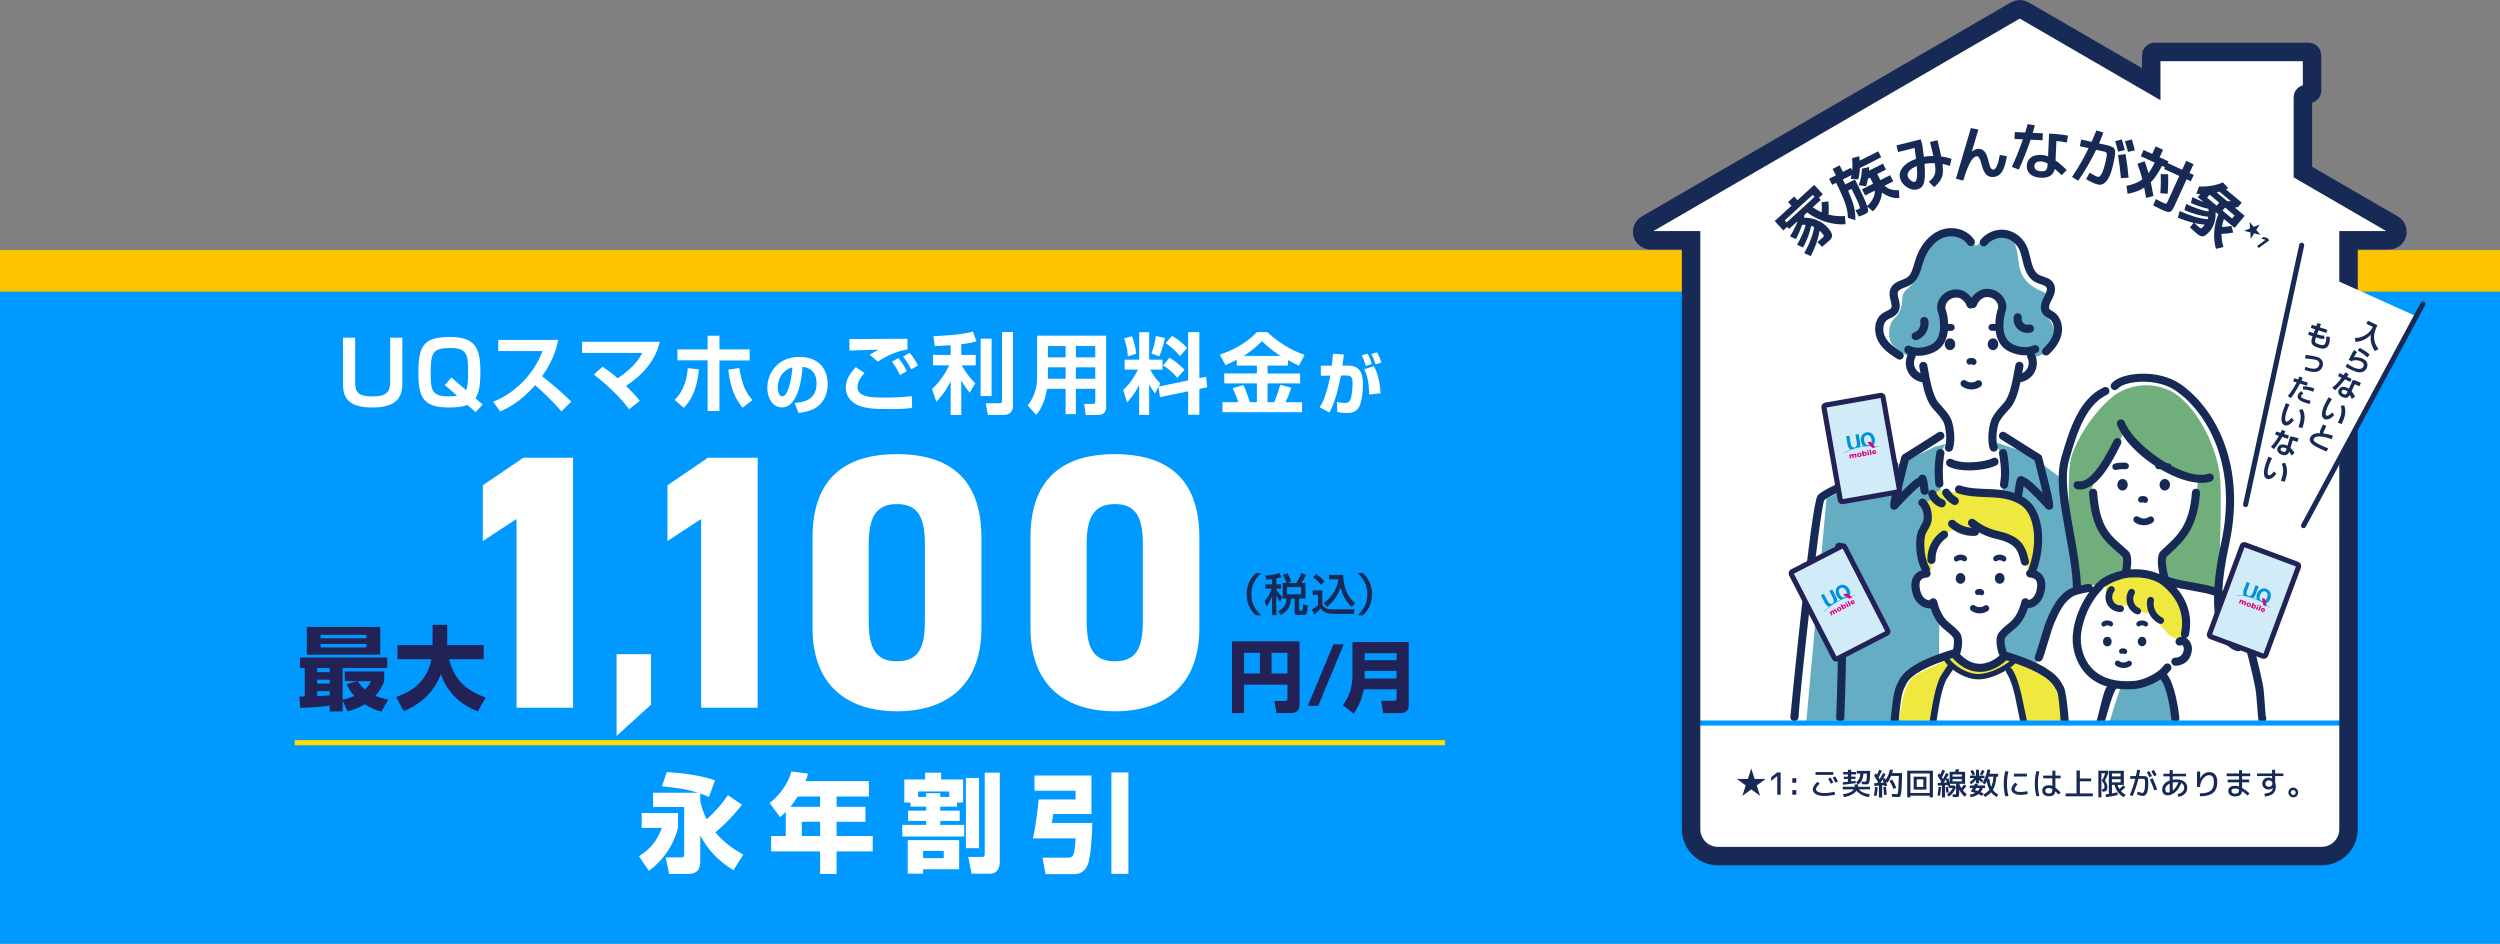 <?xml version="1.0" encoding="UTF-8"?>
<svg id="_レイヤー_2" data-name="レイヤー 2" xmlns="http://www.w3.org/2000/svg" viewBox="0 0 980 369.94">
  <rect x="0" y="0" width="980" height="369.94" fill="#808080" stroke="none"/>
  <defs>
    <style>
      .cls-1 {
        stroke-width: 7.24px;
      }

      .cls-1, .cls-2, .cls-3 {
        stroke-miterlimit: 10;
      }

      .cls-1, .cls-4 {
        stroke: #172a55;
      }

      .cls-1, .cls-4, .cls-3 {
        fill: none;
      }

      .cls-2 {
        stroke: #09f;
      }

      .cls-2, .cls-3 {
        stroke-width: 2px;
      }

      .cls-2, .cls-5 {
        fill: #fff;
      }

      .cls-4 {
        stroke-linecap: round;
        stroke-linejoin: round;
        stroke-width: 1.99px;
      }

      .cls-3 {
        stroke: #ffde00;
      }

      .cls-6 {
        fill: #70af7c;
      }

      .cls-6, .cls-7, .cls-8, .cls-9, .cls-10, .cls-11, .cls-12, .cls-5, .cls-13, .cls-14, .cls-15 {
        stroke-width: 0px;
      }

      .cls-7 {
        fill: #232256;
      }

      .cls-8 {
        fill: #172a55;
      }

      .cls-9 {
        fill: #e4007f;
      }

      .cls-10 {
        fill: #d2ebf9;
      }

      .cls-11 {
        fill: #65adc3;
      }

      .cls-12 {
        fill: #09f;
      }

      .cls-13 {
        fill: #efe83e;
      }

      .cls-14 {
        fill: #fcc500;
      }

      .cls-15 {
        fill: #0092d8;
      }
    </style>
  </defs>
  <g id="FV">
    <g>
      <rect class="cls-14" y="98.05" width="980" height="65.88"/>
      <rect class="cls-12" y="114.3" width="980" height="255.63"/>
      <g>
        <path class="cls-5" d="M139.23,132.37v17.67c0,3.47.93,5.36,6.94,5.36,5.33,0,6.77-1.82,6.77-5.57v-17.46h4.78v18.12c0,5.05-2.17,9.25-11.72,9.25s-11.55-3.92-11.55-9.25v-18.12h4.78Z"/>
        <path class="cls-5" d="M183.23,158.74c-2.44,1-6.67,1-7.39,1-10.24,0-11.83-4.33-11.83-13.82,0-10.97,2.54-13.82,12.51-13.82s11.79,4.5,11.79,13.85c0,5.33-.65,8.29-1.92,10.21l2.82,2.41-2.75,2.99-3.23-2.82ZM174.36,150.94l2.61-2.96,5.74,4.98c.79-1.58.79-5.19.79-6.91,0-6.98-.31-9.63-7.01-9.63s-7.67,1.68-7.67,9.52c0,6.57.14,9.45,6.91,9.45.1,0,1.86,0,3.47-.24l-4.85-4.23Z"/>
        <path class="cls-5" d="M193.33,157.47c7.7-2.96,15.57-9.94,19.35-19.84h-17.36v-4.4h23.51c-.45,2.23-1.48,7.39-6.33,14.27,4.19,3.23,7.87,6.39,11.45,9.94l-3.88,3.82c-3.16-3.68-6.64-7.08-10.31-10.28-3.82,4.4-8.35,8.11-13.72,10.31l-2.72-3.82Z"/>
        <path class="cls-5" d="M246.61,160.46c-3.64-5.09-9.39-10.24-13.82-13.61l3.4-3.09c1.31.86,2.99,1.96,5.98,4.54,6.88-4.68,8.77-8.35,9.59-9.94h-23.62v-4.37h30.49c-1.65,7.36-6.88,13.2-13.24,17.29,3.2,3.09,4.44,4.64,5.4,5.84l-4.19,3.33Z"/>
        <path class="cls-5" d="M264.45,156.75c4.06-3.95,4.88-9.01,5.16-12.44l4.37.48c-.93,9.76-4.23,13.3-5.95,15.09l-3.58-3.13ZM282.02,131.61v5.36h11.86v4.33h-11.86v19.8h-4.64v-19.84h-11.83v-4.3h11.83v-5.36h4.64ZM289.82,144.27c1.07,6.6,2.51,9.56,5.12,12.55l-3.85,3.02c-2.72-3.44-4.71-7.08-5.6-14.95l4.33-.62Z"/>
        <path class="cls-5" d="M311.46,157.94c2.81-.21,8.63-.68,8.63-7.69,0-4.35-2.53-6.2-5.5-6.44-.13,2.27-1.12,15.9-8.1,15.9-3.52,0-5.71-3.57-5.71-7.66,0-5.76,4.04-12.15,12.64-12.15,5.99,0,11.02,3.28,11.02,10.71,0,2.97-.86,6.05-3.54,8.44-2.55,2.24-6.52,2.66-7.9,2.81l-1.54-3.94ZM304.89,152c0,.99.29,3.34,1.77,3.34,1.98,0,3.47-5.11,3.96-11.34-5.73,1.67-5.73,7.35-5.73,8Z"/>
        <path class="cls-5" d="M338.91,146.26c-2.34,2.37-2.78,4.23-2.78,5.5,0,4.02,5.78,4.09,11.04,4.09,3.4,0,6.94-.14,10.28-.58l.1,4.64c-1.96.28-4.4.45-9.04.45-7.08,0-10.07-.38-13.06-1.96-2.3-1.2-3.92-3.71-3.92-6.36,0-3.23,1.62-5.57,3.95-8.15l3.44,2.37ZM355.72,136.98c-5.36.79-10.14,3.82-11.69,4.78l-3.09-2.72c.76-.52,2.61-1.51,3.44-1.96-2.23.07-9.35.24-11.41.34v-4.54c.69.03,1.82.07,2.61.07,1.65,0,10.38-.1,12.44-.14,1.89-.03,5.88,0,7.7,0v4.16ZM352.8,147.02c-.38-.76-1.51-3.06-3.16-5.23l2.54-1.44c1.31,1.58,2.44,3.44,3.3,5.12l-2.68,1.55ZM357.2,144.78c-1.51-2.85-2.44-4.06-3.2-5.02l2.58-1.44c1.27,1.41,2.58,3.51,3.27,4.95l-2.65,1.51Z"/>
        <path class="cls-5" d="M372.66,135.33c-1.44.07-4.88.27-6.22.34l-.55-3.92c.69,0,10.52-.28,15.5-1.79l1.38,3.85c-1.48.41-2.82.76-5.95,1.13v4.19h5.67v4.09h-5.5c.31.55,2.23,4.02,5.33,7.05l-2.2,3.68c-.62-.76-1.99-2.41-3.3-4.81v13.51h-4.16v-13.17c-1.96,4.02-4.06,6.36-5.6,8.04l-1.72-5.02c2.85-2.61,5.02-5.71,6.77-9.28h-6.39v-4.09h6.94v-3.82ZM388.71,132.75v22.52h-4.3v-22.52h4.3ZM397.1,130.14v28.88c0,3.33-2.68,3.64-3.64,3.64h-6.22l-.82-4.57h5.29c.86,0,1.07-.24,1.07-.93v-27.02h4.33Z"/>
        <path class="cls-5" d="M429.34,152.41h-7.6v9.94h-4.02v-9.94h-7.32c-.48,3.47-1.86,7.6-4.23,10.21l-3.33-3.68c3.51-4.33,3.71-9.01,3.71-11.28v-16.09h27.06v27.36c0,1.55,0,3.75-3.33,3.75h-4.68l-.58-4.37h3.3c.72,0,1.03-.03,1.03-1v-4.92ZM410.78,135.67v4.4h6.94v-4.4h-6.94ZM410.78,143.99v4.47h6.94v-4.47h-6.94ZM421.74,135.67v4.4h7.6v-4.4h-7.6ZM421.74,143.99v4.47h7.6v-4.47h-7.6Z"/>
        <path class="cls-5" d="M454.12,151.69l-1.38,2.58c-1.24-1.68-2.06-3.23-2.27-3.61v11.96h-3.92v-11.76c-1.58,3.2-2.99,4.98-4.74,6.91l-1.51-4.92c3.33-3.06,5.09-6.57,5.78-7.98h-5.23v-3.88h5.71v-10.76h3.92v10.76h5.23v3.88h-4.85c1.55,2.96,3.03,4.47,3.99,5.47l-.65,1.2,11.55-2.41v-18.94h4.4v18.05l2.65-.55.41,4.13-3.06.65v10.11h-4.4v-9.18l-11.04,2.27-.58-3.99ZM443.77,131.82c.38,1.1,1.34,3.78,1.62,6.81l-3.27,1.07c-.14-3.09-.89-5.43-1.48-7.08l3.13-.79ZM456.63,132.47c-.34,1.82-1.24,5.16-2.2,7.25l-3.09-1.17c1.07-2.58,1.55-5.26,1.75-6.84l3.54.76ZM458.45,140.21c2.2,1.31,4.16,2.96,5.88,4.74l-2.82,3.16c-2.3-2.75-4.19-3.99-5.57-4.85l2.51-3.06ZM459.45,131.65c3.23,1.89,4.95,3.75,5.91,4.78l-2.78,3.16c-1.82-2.17-3.54-3.64-5.64-5.09l2.51-2.85Z"/>
        <path class="cls-5" d="M484.78,141.03c-1.82.96-3.13,1.55-4.37,2.1l-2.23-4.09c5.43-1.93,10.31-4.44,14.51-8.84h4.13c5.84,5.6,12.03,8.01,14.58,8.94l-2.23,4.19c-.89-.41-1.86-.86-4.3-2.17v2.17h-7.98v3.09h12.75v3.88h-12.75v7.36h2.58c1.07-2.51,1.51-3.85,2.37-6.81l4.37,1.13c-.52,1.51-1.1,3.2-2.3,5.67h6.5v3.92h-31.22v-3.92h6.19c-.55-1.93-1.13-3.33-2.17-5.5l4.19-1.24c1.44,2.82,2.41,6.46,2.48,6.74h2.82v-7.36h-12.79v-3.88h12.79v-3.09h-7.91v-2.3ZM501.94,139.49c-1.62-1.03-3.68-2.37-7.25-5.74-3.16,3.16-5.81,4.92-7.15,5.74h14.4Z"/>
        <path class="cls-5" d="M526.8,138.94c-.13,1.02-.26,2.14-.57,4.38h2.24c5.19,0,5.79,3.86,5.79,7.38,0,1.49-.18,7.14-1.85,9.36-1.33,1.75-3.08,1.85-4.4,1.85-1.72,0-2.87-.21-3.78-.36l-.16-3.96c.96.18,1.88.36,3.05.36,1.3,0,1.75-.5,2.01-.89.73-1.07,1.07-4.64,1.07-6.52,0-2.08-.05-3.39-2.53-3.36l-2.08.03c-.89,5-2.14,9.98-4.43,14.52l-3.86-2.06c1.15-1.75,2.53-4.3,4.2-12.43l-3.73.05v-3.96h4.3c.23-1.9.36-3.44.44-4.67l4.3.29ZM535.38,143.48c-.23-.94-.81-2.84-1.59-4.2l2.29-.63c.76,1.2,1.38,3.02,1.64,4.04l-2.35.78ZM536.73,154.63c-.13-6.52-1.46-8.91-1.98-9.88l3.81-1.17c1.3,2.22,2.29,5.37,2.61,10.61l-4.43.44ZM539.24,142.83c-.08-.29-.76-2.48-1.72-4.07l2.27-.63c.29.44.83,1.23,1.72,4.01l-2.27.68Z"/>
      </g>
      <g>
        <path class="cls-5" d="M251.54,318.73h14.26v5.62c-1.68,6.88-5.74,12.87-11.45,17.02l-3.86-5.74c4.4-2.77,7.04-5.91,8.97-11.11h-7.92v-5.79ZM290.87,315.46c-4.57,5.74-8.39,9.14-10.44,10.82,4.19,4.95,8.6,7.46,10.94,8.72l-3.86,6.12c-6.46-3.98-10.11-8.22-13-13.63v9.9c0,4.99-2.85,5.2-5.33,5.2h-6.88l-1.38-6.5h6.33c.8,0,.96-.42.96-.96v-18.79h-12.2v-5.58h17.65c-3.9-1.22-7.72-1.93-14.17-2.52l1.89-5.58c2.81.17,11.82.75,18.91,3.23l-2.39,6.54c-.92-.42-1.85-.84-3.4-1.38v2.94c.34,1.51.88,3.98,2.52,7.17,3.14-2.81,6-5.91,8.3-9.48l5.53,3.77Z"/>
        <path class="cls-5" d="M308.02,318.23c-.96,1.01-1.47,1.47-2.22,2.1l-4.11-5.54c3.94-3.06,7.21-7.55,8.55-12.37l6.5.84c-.21.84-.38,1.47-.96,2.94h24.82v6.04h-12.66v4.03h11.32v5.87h-11.32v5.58h14.17v6.04h-14.17v8.85h-6.46v-8.85h-19.2v-6.04h5.74v-9.48ZM321.48,316.26v-4.03h-8.81c-1.17,1.93-1.38,2.18-2.85,4.03h11.66ZM314.31,322.13v5.58h7.17v-5.58h-7.17Z"/>
        <path class="cls-5" d="M356.91,314.58h-2.43v-9.02h8.18v-2.68h6.25v2.68h8.64v9.02h-2.39v1.64h-6.58v1.55h7.63v4.03h-7.63v1.55h9.39v4.57h-24.28v-4.57h9.35v-1.55h-7.09v-4.03h7.09v-1.55h-6.12v-1.64ZM355.82,329.34h20.17v11.41h-14.13v1.72h-6.04v-13.12ZM363.04,312.4v-1.47h5.54v1.47h3.52v-2.14h-12.2v2.14h3.14ZM361.86,333.53v2.85h8.09v-2.85h-8.09ZM378.63,304.94h5.16v27.55h-5.16v-27.55ZM386.01,302.88h5.91v34.89c0,2.14-.75,4.7-3.77,4.7h-7.3l-1.3-6.54h5.24c.8,0,1.22-.04,1.22-1.3v-31.74Z"/>
        <path class="cls-5" d="M405.51,304.01h22.35v15.1h-14.97c-.25,1.64-.29,1.85-.59,3.48h15.89c0,2.81-.55,13.33-1.76,16.31-.67,1.68-2.18,3.77-5.28,3.77h-11.32l-1.17-6.46h9.81c2.6,0,2.68-1.05,3.19-7.55h-16.73c1.09-4.86,2.01-12.45,2.22-15.26h14.47v-3.44h-16.1v-5.95ZM435.66,302.8h6.67v39.75h-6.67v-39.75Z"/>
      </g>
      <line class="cls-3" x1="115.54" y1="291.14" x2="566.46" y2="291.14"/>
      <g>
        <path class="cls-5" d="M224.64,277.42h-22.16v-73.99l-13.21,8.66v-21.87l15.88-10.79h19.49v97.99Z"/>
        <path class="cls-5" d="M255.2,276.23l-13.49,12.24v-32.02h13.49v19.78Z"/>
        <path class="cls-5" d="M297.01,277.42h-22.16v-73.99l-13.21,8.66v-21.87l15.88-10.79h19.49v97.99Z"/>
        <path class="cls-5" d="M351.61,278.83c-17.89,0-33.1-8.8-33.1-32.66v-35.5c0-25.28,15.22-32.66,33.1-32.66s33.1,7.38,33.1,32.52v35.65c0,23.86-15.22,32.66-33.1,32.66ZM340.53,243.47c0,10.51,2.67,15.76,11.08,15.76s10.95-5.25,10.95-15.76v-30.11c0-10.51-2.67-15.76-10.95-15.76s-11.08,5.25-11.08,15.76v30.11Z"/>
        <path class="cls-5" d="M437.05,278.83c-17.89,0-33.1-8.8-33.1-32.66v-35.5c0-25.28,15.22-32.66,33.1-32.66s33.1,7.38,33.1,32.52v35.65c0,23.86-15.22,32.66-33.1,32.66ZM425.97,243.47c0,10.51,2.67,15.76,11.08,15.76s10.95-5.25,10.95-15.76v-30.11c0-10.51-2.67-15.76-10.95-15.76s-11.08,5.25-11.08,15.76v30.11Z"/>
      </g>
      <g>
        <g>
          <path class="cls-7" d="M504.68,268.4h-17.02v11.12h-4.71v-28.12h26.47v24.57c0,1.44-.27,3.55-3.33,3.55h-5.72l-.83-4.74h4.22c.89,0,.92-.49.92-.95v-5.44ZM487.66,263.99h6.23v-8.1h-6.23v8.1ZM498.45,263.99h6.23v-8.1h-6.23v8.1Z"/>
          <path class="cls-7" d="M526.74,252.59l-9.99,24.08h-4.06l9.99-24.08h4.06Z"/>
          <path class="cls-7" d="M547.46,270.23h-12.87c-.31,1.56-1.19,5.69-3.94,9.51l-4.25-3.33c2.02-2.72,3.76-5.99,3.76-11.92v-12.84h22.07v24.94c0,2.54-2.23,2.96-2.9,2.96h-7.12l-.76-4.83h5.17c.58,0,.86-.4.86-.92v-3.58ZM534.93,258.8h12.53v-2.75h-12.53v2.75ZM534.93,265.98h12.53v-3h-12.53v3Z"/>
        </g>
        <g>
          <path class="cls-8" d="M494.44,224.66c-3.51,2.98-3.89,6.24-3.89,8.27s.38,5.29,3.89,8.27h-2.13c-1.24-1.17-3.63-3.66-3.63-8.27s2.39-7.1,3.63-8.27h2.13Z"/>
          <path class="cls-8" d="M498.65,227.03c-.72.12-1.36.19-2.25.28l-.4-1.69c1.45-.1,3.61-.38,5.55-1.03l.73,1.64c-.52.17-.92.31-1.95.52v2.3h1.87v1.67h-1.87v.42c.87,1.45,1.8,2.35,2.32,2.88l-.87,1.76c-.42-.56-.82-1.08-1.45-2.44v7.8h-1.67v-7.41c-.63,1.64-1.22,2.65-2.15,3.98l-.77-2.06c1.05-1.2,2.01-2.72,2.79-4.92h-2.53v-1.67h2.65v-2.02ZM504.35,228.51c-.31-.82-.82-1.97-1.48-3.09l1.8-.73c.63,1.05.98,1.9,1.5,3.24l-1.38.58h3.4c.42-.73,1.24-2.15,1.95-3.91l1.78.75c-.23.51-.63,1.43-1.67,3.16h1.5v6.14h-2.49v4.36c0,.33.23.37.52.37h.37c.24,0,.31-.02.44-.21.14-.24.14-.45.19-2.25l1.85.37c-.19,3.02-.23,3.77-1.64,3.77h-2.09c-.87,0-1.41-.14-1.41-1.33v-5.08h-1.4c-.35,3.7-1.59,5-4.08,6.5l-1.01-1.54c2.32-1.22,3.23-2.55,3.31-4.97h-1.5v-6.14h1.55ZM504.53,230.15v2.84h5.51v-2.84h-5.51Z"/>
          <path class="cls-8" d="M514.53,231.44h3.84v5.58c1.15,1.83,2.62,1.83,3.7,1.83h8.95l-.33,1.78h-8.21c-3.17,0-4.24-1.34-4.83-2.11-.72.89-1.67,1.87-2.44,2.49l-.91-2.13c.84-.47,1.59-.99,2.34-1.62v-4.08h-2.09v-1.74ZM515.96,225.01c1.26.91,2.16,1.69,3.19,2.93l-1.31,1.33c-1.17-1.5-2.51-2.58-3.09-3.04l1.2-1.22ZM518.9,236.29c2.69-1.6,5.2-5.11,5.77-9.21h-3.7v-1.73h5.53c.23,6.09,2.35,8.96,4.64,11.04l-1.26,1.62c-2.76-2.74-3.82-5.32-4.38-7.8-.91,3.16-2.95,5.72-5.27,7.69l-1.34-1.62Z"/>
          <path class="cls-8" d="M532.1,241.19c3.51-2.98,3.89-6.24,3.89-8.27s-.38-5.28-3.89-8.27h2.13c1.24,1.17,3.63,3.66,3.63,8.27s-2.39,7.1-3.63,8.27h-2.13Z"/>
        </g>
      </g>
      <g>
        <path class="cls-7" d="M149.51,279c-1.83-.54-4.13-1.36-6.56-2.94-2.58,1.58-4.81,2.3-6.71,2.83l-1.94-4.3v4.3h-5.06v-2.3c-1.18.18-5.88.79-11.52.93l-.39-4.48c.36,0,1.79-.04,2.12-.04v-11.12h-1.87v-4.13h34.22v4.13h-17.51v12.41c1.04-.25,2.37-.57,4.63-1.47-1.79-1.97-2.58-3.52-3.08-4.63l4.23-1.18h-4.92v-3.8h15.46v3.84c-.47,1.22-1.4,3.48-3.48,5.7,1.08.47,2.26.9,5.06,1.54l-2.69,4.7ZM120.27,245.75h28.77v10.87h-28.77v-10.87ZM124.33,261.89v1.58h4.91v-1.58h-4.91ZM124.33,266.44v1.54h4.91v-1.54h-4.91ZM129.24,270.93h-4.91v1.97c1.65-.07,3.52-.22,4.91-.32v-1.65ZM125.65,248.87v1.33h17.97v-1.33h-17.97ZM125.65,252.45v1.36h17.97v-1.36h-17.97ZM140.25,267.02c.5.79,1.33,1.94,2.76,3.26,1.36-1.29,2.01-2.4,2.51-3.26h-5.27Z"/>
        <path class="cls-7" d="M155.33,273.23c5.88-2.15,11.95-5.7,13.81-14.82h-13.31v-5.52h13.74v-7.96h5.74v7.96h14.31v5.52h-13.6c2.22,8.65,7.21,12.38,14.35,15.03l-3.08,5.45c-4.38-1.79-11.19-5.35-14.46-14.6-3.59,9.44-11.16,13.02-14.6,14.53l-2.91-5.6Z"/>
      </g>
      <g>
        <path class="cls-5" d="M938.13,87.98l-35.4-20.53v-29.31c0-.71.58-1.28,1.28-1.28h1.03c.71,0,1.28-.58,1.28-1.28v-13.94c0-.71-.58-1.28-1.28-1.28h-60.47c-.71,0-1.28.58-1.28,1.28v11.35l-49.87-28.92c-1.03-.6-2.3-.6-3.34,0l-144.71,83.92c-1.86,1.08-2.22,3.61-.74,5.17.63.66,1.5,1.03,2.41,1.03h15.86v230.85c0,5.82,4.72,10.55,10.55,10.55h236.62c5.82,0,10.55-4.72,10.55-10.55V94.19h15.86c.91,0,1.78-.37,2.41-1.03,1.48-1.56,1.12-4.09-.74-5.17Z"/>
        <g>
          <g>
            <path class="cls-11" d="M827.06,282.67h25.69l-3.81-19.12s-9.74,8.92-17.68,5.81c0,0-4.19,12.85-4.19,13.31Z"/>
            <path class="cls-11" d="M742.54,278.88c1.31-4.58,3.82-12.96,7.52-15.98,3.09-2.51,6.75-3.79,10-6.07l.17-14.14c-1.16-1.56-1.78-3.69-3.03-5.14-.97-1.13-2.35-1.69-3.57-2.49-1.26-.82-1.96-1.97-2.16-3.47-.2-1.55-.2-3.25.77-4.56.86-1.16,2.21-1.62,3.59-1.65.66-2.74,1-5.56,1.89-8.24.61-1.85,1.52-3.54,2.8-4.93l.19-19.07s-.86-14.47-.1-15.53c.76-1.06,2.04-3.61,2.04-3.61l-4.03,1.06-42.63,20.36-7.88,87.1h33.52c.24-1.09.58-2.57.89-3.64Z"/>
            <path class="cls-11" d="M808.59,188l-13.78-10.45-13.82-4.59s4.2,5.14,4.36,6.25c.11.78-.21,9.51-.41,14.63,2.28.59,4.55,1.22,6.69,2.21,2.1.97,4.03,2.34,5.36,4.26,1.41,2.04,1.95,4.49,2.01,6.94.07,2.74-.35,5.5-.89,8.18-.29,1.42-.59,2.82-.8,4.26-.22,1.52-.42,3.05-.72,4.56,2.03,1.11,3.43,3.22,3.58,5.55.13,2-.8,3.7-2.25,5-.65.58-1.35,1.11-1.97,1.73-.81.82-1.51,1.81-2.13,2.78-.65,1.01-1.24,2.07-1.91,3.07-.76,1.13-1.66,2.1-2.6,3.08-1.29,1.34-2.5,2.74-3.78,4.09l.09,6.28,12.11,5.47s10.35-25.66,12.31-26.99c1.96-1.33,3.1-3.66,3.1-3.66l-4.55-42.63Z"/>
            <path class="cls-13" d="M765.99,261.53s11.43,7.91,20.51-.11c0,0,7.39,8.48,6.29,21.1h16.57c-.46-3.1-3.83-15.57-7.05-18.03-4.57-3.5-16.06-7.46-16.06-7.46,0,0-4.72,5.06-10.82,4.08-6.1-.97-9.75-3.69-9.75-3.69,0,0-9.71,4.78-13.73,6.7-6.7,3.2-6.45,14.42-7.64,18.54l14.2-.14c-.81-13.42,7.49-21,7.49-21Z"/>
            <path class="cls-6" d="M828.62,155.13c-8.48,6.57-16.33,19.72-17.18,26.51-.85,6.79-.85,29.15,1.48,36.63,2.33,7.48,1.24,12.15,1.24,12.15l17.9-2.97,1.76-8.52s-10.5-10.57-13.04-18.41c-2.54-7.85.42-12.09.42-12.09,0,0,10.6-15.77,10.82-18.24,0,0,21.25,15.93,22.73,15.72,1.48-.21,6.96.4,6.96.4,0,0-.7,13.48-3.3,18.19-2.6,4.71-9.08,11.57-9.08,11.57l-1.5,7.65s.48,3.71,3.18,4.41c2.7.7,18.54,3.17,18.54,3.17,0,0,1.48-29.93.84-42.66-.64-12.72-9.85-31.6-20.99-36.05-11.15-4.45-19.89,1.83-20.78,2.54Z"/>
            <path class="cls-11" d="M772.58,94.86c-3.37-2.85-11.14-6.88-15.35-.59-4.21,6.3-3.46,12.51-6.72,16.19-3.25,3.68-4.67,3.39-4.81,6.64-.14,3.25-.71,5.51-3.25,7.92-2.54,2.4-2.4,8.34-.57,10.18,1.84,1.84,6.08,4.52,6.08,4.52,0,0-.38-3.25,3.68-2.83,4.05.42,8.59-.83,9.58-4.23.99-3.39-2.31-11.19.1-13.96s5.64-4.81,7.76-3.16c2.12,1.66,4.3,3.65,4.3,3.65,0,0,3.87-5.31,6.51-4.24,2.63,1.07,5.75,2.47,4.86,6.33-.89,3.86-1.37,9.08-.19,11.1,1.18,2.03,9.23,5.53,10.64,5.23l1.28,2.67s5.67-.79,7.83-4.99c2.16-4.2.78-8.58-2.19-11.41-2.97-2.83,3.11-7.92-1.41-9.61-4.52-1.7-8.62-4.81-9.33-11.03-.71-6.22-2.28-13.92-7.53-11.59s-9.29,4.67-9.29,4.67l-1.96-1.47Z"/>
            <path class="cls-13" d="M755.52,222.81c-2.66-6.87-1.94-11.96-.9-16.43,1.04-4.46-1.38-9.27.27-9.65,1.65-.38,2.75-1.17,3.15-1.92.4-.74,1.28-3.27,3.56-2.51,2.28.76,4.42.56,7.34.51,2.92-.05,15.09-.62,19.86,1.81,4.77,2.43,8.76,8.53,9.38,14.14.63,5.61-3.16,15.83-3.16,15.83,0,0-.13-7.22-4.05-11.01-3.92-3.8-8.95-4.1-14.1-6.08-4.73-1.82-5.27,1.53-7.92.64-2.66-.89-5.06-.25-7.85,2.28-2.79,2.53-3.66,8.85-3.92,11.39-.51,4.94-1.65,1.01-1.65,1.01Z"/>
            <path class="cls-13" d="M841.46,225.01c-7.12-1.66-13.37,1.22-15.49,4.54-2.12,3.32,2.82,8.76,8.57,7.72,3.64,2.87,8.06,3.32,8.06,3.32,0,0,5.98,6.07,7.08,7.72,1.09,1.66,6.56,2.88,6.56,2.88,0,0,1.27-14.54-2.96-18.95-4.23-4.41-10.9-7.02-11.82-7.23Z"/>
          </g>
          <g>
            <path class="cls-8" d="M836.52,202.88c-.43.59-.31,1.42.28,1.85,1.05.78,2.33,1.17,3.6,1.17s2.43-.35,3.46-1.06c.6-.42.75-1.24.33-1.84-.42-.6-1.24-.75-1.84-.33-1.16.81-2.84.78-3.98-.06-.59-.43-1.42-.31-1.85.28Z"/>
            <path class="cls-8" d="M808.2,267.85c-3.31-6.39-15.15-10.26-20.2-11.91-.61-.2-1.11-.36-1.45-.48,0-.03,0-.06-.02-.08-1.25-4.25-.56-5.34-.41-5.52,1.03-1.2,1.5-1.59,3.47-3.2l.2-.16c2.33-1.91,4.02-4.56,5.14-8.04,2.69-.18,5.54-2.14,6.51-6.42.63-2.75.35-4.94-.81-6.52-.58-.79-1.37-1.35-2.31-1.75,3.8-10.97,2.13-19.89-.75-24.62-1.26-2.08-3.05-3.57-5.03-4.65.13-.2.22-.42.25-.67.2-1.48.35-2.51.47-3.22,2.32,1.71,7.76,7.41,8.7,8.59.32.4.83.63,1.33.63.24,0,.47-.05.69-.16,1.43-.71,1.61-.81-3.47-20.53-.1-.4-.35-.74-.7-.95-.1-.06-10.21-6.38-13.76-8.68-.74-.48-1.73-.27-2.2.47-.48.74-.27,1.73.47,2.2,3.1,2,11.11,7.02,13.27,8.37,1.03,4,2.26,8.96,3.11,12.62-.52-.53-1.06-1.07-1.6-1.6-2.84-2.78-4.53-4.16-5.74-4.51-.5-.46-1.07-.45-1.35-.4-1.45.22-1.67,1.35-2.36,6.58-2.2-.75-4.47-1.14-6.47-1.32-1.54-.14-3.1-.19-4.6-.25-3.58-.13-6.95-.26-10.12-1.34-.83-.28-1.74.16-2.02,1-.28.83.16,1.74,1,2.02,3.61,1.23,7.38,1.37,11.03,1.51,1.47.05,2.98.11,4.44.24,4.08.36,9.47,1.64,11.95,5.71,2.54,4.17,3.95,12.23.31,22.36-.02.07-.04.14-.05.21-.49.24-.84.71-.89,1.29-.07.88.59,1.64,1.47,1.71,1.14.09,1.94.43,2.37,1.03.58.79.67,2.14.27,3.93-.63,2.75-2.06,3.61-3.07,3.86-.22-.31-.54-.56-.94-.65-.85-.21-1.72.32-1.92,1.18-.91,3.79-2.43,6.51-4.63,8.32l-.2.16c-2.04,1.67-2.65,2.18-3.87,3.59-1.37,1.6-1.44,4.37-.23,8.5.08.25.22.46.39.64-1.39,1.21-4.27,3.27-7.77,3.27h-.03c-2.69,0-5.28-1.28-7.73-3.76.88-2.42,1.37-6.73-.27-8.64-1.21-1.42-1.83-1.92-3.87-3.59l-.2-.16c-2.2-1.81-3.72-4.53-4.63-8.32-.21-.86-1.07-1.39-1.92-1.18-.44.11-.79.38-1,.75-.89-.03-2.97-.48-3.76-3.95-.4-1.78-.31-3.14.27-3.93.44-.59,1.24-.94,2.38-1.03.88-.07,1.53-.84,1.47-1.71-.03-.34-.16-.64-.36-.88.17-.44.16-.94-.09-1.38-2.44-4.27-2.21-10.56-1.7-12.47.2-.76.62-1.49,1.07-2.26.67-1.17,1.44-2.49,1.54-4.18.19-3.1-.76-5.89-2.59-7.64-.64-.61-1.65-.59-2.25.05-.61.64-.59,1.64.05,2.25,1.15,1.1,1.74,2.98,1.61,5.14-.06.93-.55,1.79-1.12,2.78-.5.87-1.07,1.86-1.39,3.04-.7,2.62-.85,9.42,1.78,14.42-1.25.37-2.25,1.02-2.96,1.98-1.16,1.58-1.43,3.77-.81,6.52,1.02,4.51,4.13,6.44,6.93,6.44.11,0,.22,0,.32-.01,1.12,3.48,2.81,6.13,5.14,8.04l.2.16c1.97,1.62,2.44,2,3.47,3.2.41.51.43,2.82-.04,4.66-.33.11-.74.24-1.21.39-5.1,1.63-17.03,5.43-20.09,11.92-.35.75-.66,1.38-.93,1.94-1.26,2.59-2,10.64-2.26,13.62-.08.88.57,1.65,1.45,1.73.05,0,.09,0,.14,0,.82,0,1.51-.63,1.59-1.46.21-2.39.74-10.01,1.95-12.5.28-.57.59-1.21.95-1.97,1.99-4.22,9.77-7.4,14.98-9.19.35.56.82,1.15,1.4,1.75-.07.07-.14.12-.2.2-.82,1.27-1.52,2.3-2.14,3.2-2.42,3.52-3.79,12.15-4.76,18.16-.12.72.37,1.4,1.1,1.52.07.01.14.02.21.02.64,0,1.2-.46,1.31-1.11.88-5.43,2-13.69,4.33-17.08.61-.89,1.32-1.92,2.12-3.17,2.68,2.05,6.36,3.79,10.02,3.79.17,0,.35,0,.52-.01,3.46-.16,7.32-1.77,10.2-3.49-.02.27.01.55.17.81l.31.5c2.89,4.7,3.93,13.5,5.16,18.75.14.61.69,1.02,1.29,1.02.1,0,.2-.01.3-.04.71-.17,1.16-.88.99-1.59-1.33-5.67-2.52-14.72-5.48-19.53l-.31-.5c-.17-.27-.42-.44-.7-.54.85-.6,1.52-1.18,1.98-1.67,5.19,1.81,13.17,5.07,15.38,9.34.29.56.59,1.05.89,1.53.82,1.33,1.31,9.24,1.5,11.79.06.84.76,1.47,1.59,1.47.04,0,.08,0,.12,0,.88-.07,1.54-.83,1.47-1.71-.25-3.33-1.04-11.74-1.97-13.23-.26-.42-.52-.84-.77-1.32ZM775.98,264.18c-4.99.23-9.95-3.43-11.77-5.87.42-.14.81-.26,1.15-.37,0,0,.01,0,.02,0,3.25,3.59,6.84,5.42,10.68,5.44h.04c5.06,0,8.96-3.18,10.42-4.56.15.05.32.1.49.16.23.07.49.16.75.25-2.22,1.85-7.4,4.76-11.78,4.96Z"/>
            <path class="cls-8" d="M772.44,237.65c-.4.55-.29,1.31.26,1.72.98.72,2.16,1.08,3.34,1.08s2.26-.33,3.21-.99c.56-.39.7-1.15.31-1.71-.39-.56-1.15-.7-1.71-.31-1.08.75-2.63.73-3.69-.05-.55-.4-1.31-.29-1.72.26Z"/>
            <path class="cls-8" d="M786.16,218.21c-1.17-1.04-3.34-1.08-4.46-.07-.43.38-.49,1.07-.13,1.53.36.46,1,.52,1.43.14.34-.3,1.43-.31,1.86.07.19.17.42.25.65.25.29,0,.58-.13.78-.39.36-.46.3-1.14-.13-1.53Z"/>
            <path class="cls-8" d="M768.52,224.62c-1.04,0-1.89.94-1.89,2.11s.85,2.11,1.89,2.11,1.89-.94,1.89-2.11-.85-2.11-1.89-2.11Z"/>
            <ellipse class="cls-8" cx="783.89" cy="226.72" rx="1.89" ry="2.11"/>
            <path class="cls-8" d="M775.65,233.19c.1-.04.35-.08.45-.05.19.15.42.23.64.23.32,0,.63-.15.84-.44.36-.5.28-1.22-.19-1.6-1.01-.84-2.35-.34-2.5-.27-.55.22-.83.88-.63,1.47.21.59.82.89,1.38.67Z"/>
            <path class="cls-8" d="M846.44,244.46c.18.08.37.12.55.12.5,0,.98-.29,1.21-.78.3-.67.01-1.45-.65-1.76-2.33-1.06-3.74-3.92-3.21-6.5.15-.72-.32-1.42-1.03-1.56-.72-.15-1.42.32-1.56,1.03-.77,3.8,1.25,7.87,4.71,9.45Z"/>
            <path class="cls-8" d="M764.06,204.25c-.59.65-.54,1.66.11,2.25,2.53,2.3,5.87,3.58,9.28,3.58.29,0,.57,0,.86-.03.76-.05,1.36-.63,1.47-1.35,1.64.9,3.39,1.63,5.18,2.14.58.16,1.17.31,1.75.46,1.31.33,2.54.64,3.68,1.13,3.22,1.39,4.75,2.81,5.82,8.05.16.75.82,1.27,1.56,1.27.11,0,.21-.01.32-.03.86-.18,1.42-1.02,1.24-1.88-1.34-6.49-3.73-8.64-7.69-10.34-1.38-.59-2.8-.95-4.17-1.29-.56-.14-1.11-.28-1.66-.43-2.82-.79-5.5-2.19-7.76-4.04-.68-.56-1.69-.46-2.24.22-.56.68-.46,1.69.22,2.24.29.24.58.46.88.68-2.42-.13-4.83-1.11-6.62-2.73-.65-.59-1.66-.54-2.25.11Z"/>
            <path class="cls-8" d="M888.24,280.97c-.25-.58-.62-9.93-1.19-12.56-1.29-5.99-3.23-15.05-5.75-21.08-.52-1.25-5.26-12.33-10.08-15.74-.02-.01-.05-.03-.07-.04.25-4.78,1.03-10.68,2.64-17.96,7.02-31.84-5.86-53.84-19.02-63.01-3.96-2.75-9.55-4.24-15.39-4.09-5.35.14-9.81,1.61-11.63,3.82-.56.68-.46,1.68.22,2.24.68.56,1.68.46,2.24-.22,2.45-2.97,15.04-4.5,22.74.86,12.36,8.6,24.42,29.4,17.73,59.71-1.5,6.78-2.31,12.47-2.64,17.25-2.38-.75-5.44-1.3-8.61-1.85-3.56-.63-7.56-1.33-9.47-2.28-.83-3.01-1.21-6.95-.73-7.68l1.16-1.07c5.66-5.2,11.01-10.11,12.02-23.98.06-.88-.6-1.64-1.47-1.71-.89-.07-1.64.6-1.71,1.47-.92,12.61-5.37,16.69-11,21.86l-1.17,1.08c-1.8,1.67-1.2,6.19-.59,9.06-3.03-1.37-7.03-2.15-11.29-1.83.41-2.69.52-5.89-.93-7.23-.83-.77-1.64-1.48-2.43-2.16-4.92-4.29-8.81-7.69-9.74-20.78-.06-.88-.83-1.55-1.7-1.48-.88.06-1.54.83-1.48,1.7,1.03,14.4,5.57,18.37,10.83,22.95.77.67,1.55,1.36,2.31,2.05.39.59.27,2.98-.17,5.41-2.91.61-5.86,1.77-8.61,3.66-.3.2-.5.49-.6.8-.24.08-.47.19-.66.38-.58.58-1.12,1.19-1.63,1.8,0-.05,0-.09-.01-.14-.16-.87-.99-1.44-1.85-1.29-1.02.18-1.94.36-2.79.54-.25-6.47-1.55-13.69-2.82-20.68-1.89-10.42-3.85-21.2-1.88-28.19,3.21-11.42,6.78-21.99,14.96-25.82.8-.37,1.14-1.32.77-2.12-.37-.8-1.32-1.14-2.12-.77-9.4,4.41-13.26,15.69-16.68,27.85-2.17,7.7-.23,18.35,1.82,29.63,1.3,7.16,2.65,14.56,2.81,20.98-.91.34-1.72.74-2.47,1.27-4.13,2.92-6.25,7.84-7.95,11.8-.5,1.16-1.36,4.01-2.28,7.03-.81,2.68-1.73,5.71-2.16,6.7-.35.81.03,1.75.84,2.09.21.09.42.13.63.13.62,0,1.21-.36,1.47-.97.5-1.16,1.36-4.01,2.28-7.04.81-2.68,1.73-5.71,2.16-6.7,1.62-3.77,3.46-8.05,6.86-10.45,1.4-.99,3.24-1.44,7.07-2.13-4.55,6.15-6.4,13.12-6.54,17.76-.18,5.76,2.02,11.38,5.88,15.04,2.09,1.98,4.63,3.4,7.56,4.29-1.47,1.6-3.11,10.59-3.91,12.84-.3.83.14,1.74.97,2.04.18.06.36.09.53.09.66,0,1.27-.41,1.5-1.06.88-2.46,3.11-11.88,4.67-13.1,1.29.18,2.64.28,4.06.28,1.03,0,2.09-.05,3.19-.14,2.54-.22,6.63-1.51,10-3.78,2.69,3.22,3.96,12.91,4.19,15.48.07.83.77,1.46,1.59,1.46.05,0,.09,0,.14,0,.88-.08,1.53-.85,1.45-1.73-.28-3.22-1.79-13.48-4.89-17.21.55-.54,1.05-1.11,1.48-1.72.51-.72.34-1.71-.38-2.22-.72-.51-1.71-.34-2.22.38-2.52,3.56-8.47,5.91-11.62,6.18-7,.59-12.42-.88-16.11-4.38-3.21-3.04-5.04-7.76-4.89-12.63.12-4,2.08-12.53,8.62-19.13.17-.17.28-.38.36-.59.15-.05.3-.11.44-.2,1.93-1.33,3.99-2.23,6.05-2.82,0,0,0,0,0,0,.57-.27,1.19-.42,1.83-.5.09-.02.19-.03.28-.04.73-.2,1.5-.25,2.25-.26.02,0,.04.01.06.02,5.09-.36,9.72,1.06,12.11,3.07,6.31,5.29,8.76,11.6,7.26,18.75-.11.52.05,1.04.39,1.4-.65-.01-1.28.17-1.83.57-.72.51-.92,1.52-.41,2.24.51.72,1.47.89,2.18.38.04,0,.22.07.41.33.15.2.49.76.34,1.68-.48,2.92-2.74,2.98-3.18,2.98-.89-.07-1.63.62-1.68,1.5-.05.88.62,1.63,1.5,1.68.09,0,.18,0,.27,0,1.98,0,5.49-1.15,6.23-5.65.35-2.1-.49-4.18-2.09-5.17-.05-.03-.1-.05-.16-.08.55-.16,1.01-.59,1.14-1.2,1.42-6.83-.3-13.16-4.97-18.55,1.78.41,3.77.76,5.82,1.12,3.23.57,6.8,1.2,9.01,2.02-.22,9.43,1.66,14.75,3.73,17.74,2.43,3.52,5.18,4.02,5.48,4.06.08.01.16.02.23.02.78,0,1.46-.57,1.58-1.36.13-.87-.48-1.68-1.35-1.81-.02,0-1.67-.34-3.32-2.72-1.38-2-3.05-5.99-3.17-13.6,2.56,2.94,5.42,8.3,7.29,12.77,2.41,5.76,4.32,14.64,5.58,20.52.79,3.67,1.02,12.33,1.38,13.15.26.6.85.96,1.47.96.21,0,.42-.04.63-.13.81-.35,1.18-1.29.83-2.09Z"/>
            <ellipse class="cls-8" cx="764.4" cy="134.94" rx="2.07" ry="2.31"/>
            <path class="cls-8" d="M750.44,130.25c-.83.28-1.28,1.18-1,2.02.22.67.85,1.09,1.51,1.09.17,0,.34-.03.51-.08,3.14-1.06,5.12-4.55,4.4-7.79-.19-.86-1.04-1.4-1.9-1.21-.86.19-1.4,1.04-1.21,1.9.36,1.64-.71,3.54-2.3,4.08Z"/>
            <path class="cls-8" d="M742.52,199.81c.5,0,1.01-.23,1.33-.63.95-1.18,6.45-6.95,8.74-8.62.08.54.18,1.21.29,2.04.12.87.92,1.49,1.79,1.37.87-.12,1.49-.92,1.37-1.79-.65-4.91-.8-6.07-2.42-6.12-.77,0-1.3.36-1.61,1.15-1.18.52-2.79,1.89-5.3,4.34-.53.52-1.07,1.06-1.6,1.6.85-3.65,2.09-8.62,3.11-12.62,2.16-1.35,10.17-6.37,13.27-8.37.74-.48.95-1.47.47-2.2-.48-.74-1.47-.95-2.2-.47-3.55,2.3-13.66,8.62-13.76,8.68-.35.22-.6.56-.7.95-5.09,19.72-4.9,19.81-3.47,20.53.22.11.45.16.69.16Z"/>
            <path class="cls-8" d="M743.88,181.49c-.32-.82-1.24-1.23-2.06-.91-8.08,3.13-27.11,10.72-29.33,13.68-2.59,3.45-10.63,86.09-10.67,86.8-.04.88.63,1.63,1.51,1.67.03,0,.05,0,.08,0,.84,0,1.55-.66,1.59-1.51.46-9.17,8.29-80.7,10.09-85.11,1.49-1.59,13.37-6.94,27.88-12.56.82-.32,1.23-1.24.91-2.06Z"/>
            <path class="cls-8" d="M760.92,176.04c-.87-.15-1.7.42-1.85,1.28-.91,5-.74,9.52-.44,12.43.09.82.78,1.43,1.58,1.43.05,0,.11,0,.17,0,.88-.09,1.51-.87,1.42-1.75-.28-2.7-.44-6.9.41-11.53.16-.87-.42-1.7-1.28-1.85Z"/>
            <path class="cls-8" d="M720.69,212.73c-.87.16-1.44.99-1.28,1.86,2.48,13.45.4,66.25.38,66.71-.04.88.64,1.62,1.52,1.66.02,0,.05,0,.07,0,.85,0,1.55-.67,1.59-1.53.08-1.9,2.12-53.62-.43-67.43-.16-.87-1-1.44-1.86-1.28Z"/>
            <path class="cls-8" d="M770.72,218.14c-1.13-1-3.3-.97-4.46.07-.43.38-.49,1.07-.13,1.53.2.26.49.39.78.39.23,0,.46-.08.65-.25.43-.38,1.52-.37,1.86-.07.43.38,1.07.32,1.43-.14.36-.46.3-1.14-.13-1.53Z"/>
            <path class="cls-8" d="M756.94,192.08c-.83.28-1.28,1.19-1,2.02.74,2.2,2.5,3.97,4.7,4.72.17.06.35.09.52.09.66,0,1.28-.42,1.51-1.08.29-.83-.16-1.74-.99-2.03-1.25-.43-2.29-1.48-2.71-2.73-.28-.83-1.19-1.28-2.02-1Z"/>
            <path class="cls-8" d="M767.06,194.99c-1.13-.65-2.1-1.58-2.79-2.7-.47-.75-1.45-.98-2.2-.51-.75.46-.98,1.45-.51,2.2.97,1.56,2.32,2.87,3.91,3.78.25.14.52.21.79.21.55,0,1.09-.29,1.38-.8.44-.76.18-1.74-.59-2.18Z"/>
            <path class="cls-8" d="M768.78,149.52c-.45.61-.32,1.47.29,1.92,1.09.81,2.41,1.21,3.74,1.21s2.52-.37,3.58-1.1c.62-.43.78-1.29.34-1.91-.43-.62-1.29-.78-1.91-.34-1.21.84-2.94.81-4.13-.06-.61-.45-1.47-.32-1.92.29Z"/>
            <path class="cls-8" d="M832.03,187.76c-1.12,0-2.04,1.02-2.04,2.27s.91,2.27,2.04,2.27,2.04-1.02,2.04-2.27-.91-2.27-2.04-2.27Z"/>
            <path class="cls-8" d="M846.55,190.03c0,1.25.91,2.27,2.04,2.27s2.04-1.02,2.04-2.27-.91-2.27-2.04-2.27-2.04,1.02-2.04,2.27Z"/>
            <path class="cls-8" d="M839.71,196.97c.1-.04.38-.09.48-.06.21.17.45.25.69.25.34,0,.68-.16.91-.47.39-.54.3-1.31-.2-1.73-1.08-.9-2.53-.36-2.7-.3-.6.24-.9.95-.68,1.59.22.64.89.96,1.48.72Z"/>
            <path class="cls-8" d="M781.26,137.25c1.15,0,2.07-1.03,2.07-2.31s-.93-2.31-2.07-2.31-2.07,1.03-2.07,2.31.93,2.31,2.07,2.31Z"/>
            <path class="cls-8" d="M772.44,142.88c.11-.04.39-.09.49-.06.21.17.46.25.71.25.35,0,.7-.17.93-.48.4-.55.31-1.33-.2-1.76-1.1-.92-2.58-.37-2.75-.3-.61.24-.92.97-.69,1.61.23.65.9.97,1.51.73Z"/>
            <path class="cls-8" d="M772.84,116.72c-.72-1-1.67-1.83-2.87-2.51-1.67-.94-3.97-1.01-6.02-.18-1.86.75-3.35,2.21-4.09,4.01-.65,1.59-.66,3.29-.02,4.77.04.09,2.76,9.57-2.95,12.32-4.67,2.25-7.93.6-8.05.54-.77-.42-1.74-.14-2.16.63-.42.77-.14,1.74.63,2.16.04.02.27.14.65.29-.02.03-.04.06-.06.09-1.15,2.26-1.09,5.04.17,7.25,1.14,2,3.18,3.39,5.44,3.75.87,4.09,2.06,7.97,4.14,10.27l.2.23c2.16,2.39,2.67,2.96,3.82,4.76.99,1.56,1.77,7.32.82,9.84-.31.82.1,1.74.93,2.06.19.07.38.1.56.1.64,0,1.25-.39,1.49-1.03,1.29-3.4.44-10.25-1.11-12.68-1.29-2.03-1.95-2.76-4.14-5.19l-.2-.23c-2.35-2.6-3.42-8.61-4.36-13.92l-.16-.89c-.16-.87-.99-1.44-1.85-1.29-.87.15-1.44.98-1.29,1.85l.16.88c.1.56.2,1.14.31,1.71-.82-.39-1.53-1.03-1.98-1.81-.72-1.27-.76-2.92-.1-4.22.14-.28.19-.57.16-.86.37.04.76.06,1.17.06,1.73,0,3.85-.36,6.2-1.49,3.57-1.72,4.93-5.08,5.3-8.33.04,0,.08.03.13.03h1.19c.74,0,1.35-.6,1.35-1.35s-.6-1.35-1.35-1.35h-1.19s-.02,0-.03,0c-.08-2.65-.65-4.85-.9-5.45-.3-.7-.29-1.52.04-2.31.42-1.01,1.27-1.83,2.34-2.27,1.13-.46,2.44-.45,3.26,0,1.31.74,2.09,1.63,2.53,2.9.29.83,1.19,1.28,2.03.99.08-.03.16-.07.24-.11.73.08,1.44-.34,1.69-1.06.44-1.27,1.22-2.17,2.53-2.91.82-.46,2.13-.46,3.26,0,1.07.43,1.92,1.26,2.34,2.26.33.79.34,1.61.04,2.31-.26.61-.85,2.91-.91,5.66-.06,0-.11-.03-.17-.03h-1.19c-.74,0-1.35.6-1.35,1.35s.6,1.35,1.35,1.35h1.19c.1,0,.2-.04.29-.06.39,3.2,1.76,6.49,5.28,8.18,2.35,1.13,4.47,1.49,6.2,1.49.3,0,.59-.02.87-.04-.06.34-.03.69.14,1.02.66,1.3.62,2.96-.1,4.22-.45.79-1.16,1.42-1.98,1.81.1-.58.21-1.15.31-1.72l.16-.88c.15-.87-.42-1.69-1.29-1.85-.87-.15-1.69.42-1.85,1.29l-.16.88c-.94,5.31-2,11.32-4.36,13.92l-.21.23c-2.19,2.42-2.85,3.15-4.13,5.18-1.55,2.44-2.4,9.28-1.11,12.68.24.64.85,1.03,1.49,1.03.19,0,.38-.03.56-.1.82-.31,1.24-1.23.93-2.06-.95-2.52-.17-8.29.82-9.84,1.14-1.8,1.66-2.37,3.81-4.75l.21-.23c2.08-2.3,3.27-6.18,4.14-10.27,2.26-.37,4.3-1.75,5.44-3.75,1.26-2.21,1.32-4.98.17-7.25-.03-.05-.06-.1-.09-.14.6-.21.96-.39,1.01-.42.77-.42,1.05-1.37.63-2.15-.41-.77-1.38-1.06-2.15-.66-.14.07-3.39,1.72-8.07-.53-5.71-2.75-2.98-12.23-2.95-12.31.64-1.49.63-3.19-.02-4.78-.74-1.8-2.23-3.26-4.09-4.01-2.05-.83-4.35-.76-6.02.18-1.28.72-2.27,1.61-3,2.69Z"/>
            <path class="cls-8" d="M743.82,140.73c.26.17.56.25.85.25.53,0,1.05-.26,1.35-.74.47-.74.25-1.73-.49-2.2-2.36-1.49-5.04-3.19-6.45-5.74-1.19-2.14-1.21-5.48.64-6.84.35-.26.81-.48,1.3-.72,1.11-.54,2.5-1.22,3.23-2.73.82-1.68.39-3.37,0-4.85-.26-1.01-.5-1.96-.28-2.64.28-.85,1.21-1.25,2.71-1.83.95-.37,1.94-.76,2.83-1.39,2.38-1.69,3.23-4.59,3.97-7.14.14-.49.29-.98.44-1.46,1.43-4.46,4.14-7.86,7.44-9.34,3.54-1.58,7.89-.53,9.89,2.4.5.73,1.49.91,2.22.41.73-.5.91-1.49.41-2.22-2.9-4.22-8.84-5.73-13.82-3.5-4.13,1.84-7.48,5.95-9.18,11.28-.16.5-.31,1.02-.46,1.54-.66,2.26-1.28,4.39-2.76,5.44-.57.41-1.33.7-2.14,1.02-1.7.66-3.81,1.49-4.57,3.8-.52,1.57-.13,3.09.21,4.43.28,1.09.52,2.04.22,2.67-.26.52-.96.87-1.77,1.26-.56.27-1.2.59-1.79,1.01-3.34,2.45-3.4,7.6-1.54,10.95,1.81,3.26,4.98,5.27,7.53,6.89Z"/>
            <path class="cls-8" d="M778.82,96.02c1.63-1.98,4.25-3.06,6.69-2.76,2.45.3,4.78,2.02,5.95,4.36.63,1.27.97,2.72,1.33,4.26.17.71.33,1.42.53,2.11.91,3.23,2.39,5.44,4.41,6.55.72.4,1.48.64,2.21.88,1.25.41,2.03.69,2.32,1.32.41.88-.27,2.27-1,3.61-1.89,3.48-1.28,5.58-.42,6.74.58.78,1.34,1.22,1.96,1.57.21.12.42.24.62.38,1.45,1,2.09,3.44,1.51,5.67-.51,1.93-1.77,3.81-3.98,5.91-.64.61-.66,1.62-.05,2.25.31.33.73.49,1.15.49.4,0,.79-.15,1.1-.44,1.67-1.59,3.99-4.09,4.86-7.41.94-3.57-.2-7.31-2.77-9.1-.28-.19-.57-.36-.86-.53-.43-.24-.8-.45-.97-.69-.41-.56-.16-1.8.66-3.32.82-1.52,2.21-4.06,1.1-6.46-.89-1.93-2.74-2.53-4.23-3.02-.62-.2-1.2-.39-1.66-.65-1.24-.68-2.21-2.23-2.87-4.61-.18-.65-.34-1.32-.49-1.98-.39-1.65-.79-3.35-1.58-4.95-1.66-3.33-4.88-5.66-8.41-6.1-3.54-.44-7.2,1.05-9.54,3.9-.56.68-.46,1.68.22,2.24.68.56,1.68.46,2.24-.22Z"/>
            <path class="cls-8" d="M791.23,122.83c-.87-.15-1.69.42-1.85,1.29-.32,1.81.32,3.71,1.67,4.96,1.01.93,2.35,1.43,3.71,1.43.46,0,.92-.06,1.38-.18.85-.23,1.36-1.1,1.13-1.95-.23-.85-1.1-1.36-1.95-1.13-.72.19-1.56-.02-2.11-.52-.54-.5-.82-1.33-.69-2.05.15-.87-.42-1.69-1.29-1.85Z"/>
            <path class="cls-8" d="M866.72,188.72c.83-.29,1.28-1.19.99-2.03-.29-.83-1.19-1.28-2.03-.99-3.6,1.24-9-.24-14.42-3.09-.12-.42-.44-.78-.9-.89-.38-.1-.75-.16-1.1-.22-7.29-4.28-14.22-10.74-16.37-16.09-.33-.82-1.26-1.21-2.07-.88-.82.33-1.21,1.26-.88,2.07,2.34,5.82,8.24,11.73,14.91,16.06,0,.07-.02.14,0,.22.11.69.76,1.16,1.46,1.06,0,0,.2-.03.53-.04,5.56,3.28,11.45,5.39,16.13,5.39,1.37,0,2.64-.18,3.76-.57Z"/>
            <path class="cls-8" d="M828.58,172.62l-.24.48c-2.04,4.09-8.23,16.54-13.62,15.54-.86-.16-1.7.41-1.86,1.27-.16.87.41,1.7,1.27,1.86.4.08.8.11,1.2.11,7.22,0,13.22-12.06,15.86-17.37l.24-.48c.39-.79.07-1.75-.71-2.14-.79-.39-1.74-.07-2.14.71Z"/>
            <path class="cls-8" d="M785.33,191.56c.09.01.18.02.26.02.77,0,1.44-.55,1.57-1.33.55-3.35.7-6.83-.41-12.92-.16-.87-.99-1.44-1.85-1.28-.87.16-1.44.99-1.28,1.85,1.02,5.63.9,8.8.4,11.83-.14.87.44,1.69,1.31,1.83Z"/>
            <path class="cls-8" d="M782.66,182.37c.75-.45,1-1.43.55-2.19-.45-.76-1.43-1-2.19-.55-1.82,1.09-10.99,2.8-15.86.36-.79-.39-1.75-.08-2.14.71-.39.79-.07,1.75.71,2.14,2.29,1.14,5.22,1.57,8.13,1.57,4.64,0,9.19-1.09,10.8-2.05Z"/>
            <path class="cls-8" d="M833.46,181.42c-.08-.01-1.99-.32-4.48.3-.68.17-1.1.86-.93,1.55.15.58.67.97,1.24.97.1,0,.21-.01.31-.04,1.95-.49,3.43-.26,3.44-.26.7.11,1.35-.35,1.47-1.05.12-.69-.35-1.35-1.05-1.47Z"/>
            <path class="cls-8" d="M757.14,221.07s.05,0,.07,0c.88-.04,1.56-.78,1.52-1.66-.15-3.31,1.52-6.66,4.25-8.53.73-.5.91-1.49.41-2.22-.5-.73-1.49-.91-2.22-.41-3.62,2.48-5.83,6.92-5.63,11.3.04.86.74,1.52,1.59,1.52Z"/>
            <path class="cls-8" d="M831.32,239.92c.73-.02,1.31-.63,1.29-1.36-.02-.73-.63-1.29-1.36-1.29-1.25.02-2.43-.71-2.95-1.79-.53-1.1-.36-2.58.41-3.59.45-.58.34-1.41-.24-1.86-.58-.45-1.41-.34-1.86.24-1.38,1.8-1.66,4.35-.7,6.36.96,1.98,3.06,3.29,5.27,3.29.05,0,.09,0,.13,0Z"/>
            <path class="cls-8" d="M837.98,240.87c.53,0,1.04-.33,1.24-.85.26-.68-.08-1.45-.77-1.71-.9-.34-1.63-1.15-1.99-2.21-.39-1.12-.29-2.34.26-3.25.38-.63.18-1.44-.45-1.82-.63-.38-1.44-.18-1.82.45-.96,1.6-1.14,3.6-.5,5.48.62,1.81,1.92,3.2,3.56,3.83.16.06.32.09.47.09Z"/>
            <path class="cls-8" d="M832.42,261.87c1,0,2-.29,2.84-.88.49-.34.62-1.02.27-1.52-.34-.49-1.02-.62-1.52-.27-.96.67-2.34.65-3.27-.05-.48-.36-1.17-.25-1.52.23-.36.48-.25,1.17.23,1.52.87.64,1.92.96,2.97.96Z"/>
            <path class="cls-8" d="M828.01,243.86c-1-.89-2.92-.86-3.96.07-.38.34-.43.95-.11,1.35.18.23.43.34.69.34.2,0,.41-.07.58-.22.38-.34,1.35-.33,1.65-.06.38.34.95.29,1.27-.12.32-.41.27-1.01-.12-1.35Z"/>
            <path class="cls-8" d="M841.71,243.93c-1.03-.92-2.96-.96-3.96-.07-.38.34-.43.95-.11,1.35.32.41.89.46,1.27.12.3-.27,1.27-.27,1.65.06.17.15.37.22.58.22.26,0,.51-.12.69-.34.32-.41.27-1.01-.11-1.35Z"/>
            <ellipse class="cls-8" cx="826.07" cy="251.48" rx="1.68" ry="1.87"/>
            <path class="cls-8" d="M839.69,249.61c-.93,0-1.68.84-1.68,1.87s.75,1.87,1.68,1.87,1.68-.84,1.68-1.87-.75-1.87-1.68-1.87Z"/>
            <path class="cls-8" d="M831.28,254.34c-.49.2-.74.78-.56,1.3.18.52.73.79,1.22.59.08-.03.31-.08.4-.05.17.14.37.2.57.2.28,0,.56-.13.75-.39.32-.44.25-1.08-.17-1.42-.89-.74-2.09-.3-2.22-.24Z"/>
          </g>
        </g>
        <path class="cls-2" d="M910.06,335.58h-236.62c-5.82,0-10.55-4.72-10.55-10.55v-41.6h257.71v41.6c0,5.82-4.72,10.55-10.55,10.55Z"/>
        <path class="cls-1" d="M938.13,87.98l-35.4-20.53v-29.31c0-.71.58-1.28,1.28-1.28h1.03c.71,0,1.28-.58,1.28-1.28v-13.94c0-.71-.58-1.28-1.28-1.28h-60.47c-.71,0-1.28.58-1.28,1.28v11.35l-49.87-28.92c-1.03-.6-2.3-.6-3.34,0l-144.71,83.92c-1.86,1.08-2.22,3.61-.74,5.17.63.66,1.5,1.03,2.41,1.03h15.86v230.85c0,5.82,4.72,10.55,10.55,10.55h236.62c5.82,0,10.55-4.72,10.55-10.55V94.19h15.86c.91,0,1.78-.37,2.41-1.03,1.48-1.56,1.12-4.09-.74-5.17Z"/>
        <g>
          <path class="cls-8" d="M712.42,94.87c.99-.8,1.71-1.4,2.17-1.82.27-.25.37-.47.32-.67-.06-.21-.35-.59-.87-1.17-.18-.2-.45-.46-.79-.79-.45,3.1-1.6,6.42-3.43,9.97l-2.56-1.14c2.12-3.76,3.42-7.19,3.9-10.27-.35-.17-.74-.32-1.16-.45-.51,2.57-1.57,5.4-3.18,8.49l-2.37-1.08c1.66-2.88,2.79-5.48,3.39-7.8-.14-.02-.62-.03-1.41-.03-.6,1.81-1.4,3.68-2.42,5.59l-2.34-1.01c1.32-2.17,2.32-4.17,3.01-6.01l-3.35,3.06-.74-.81-1.53,1.4-3.37-3.68,6.55-6-1.32-1.44,2.38-2.18,1.32,1.44,6.56-6,3.37,3.68-1.53,1.4.74.81-3.17,2.9c1.11.79,2.28,1.44,3.51,1.94.09-1.24.08-2.55-.03-3.94l2.67-.32c.17,1.73.18,3.46.04,5.18,2.01.53,4.16.72,6.45.57l.25,3.19c-2.38.24-4.94-.06-7.7-.89-2.75-.84-5.22-2.08-7.39-3.72l-1.02.93c-.02.14-.05.34-.11.6-.06.25-.09.43-.11.53,1.76-.02,3.46.3,5.09.96,1.63.67,3,1.6,4.1,2.8,1.12,1.23,1.73,2.22,1.82,2.99.09.77-.25,1.5-1,2.19-.78.72-1.76,1.55-2.92,2.51l-1.82-1.91ZM710.56,76.38l-10.94,10.01.74.81,10.94-10.01-.74-.81Z"/>
          <path class="cls-8" d="M722.45,67.34l3.08-1.55.53,1.06c.15-1.65.14-3.27-.02-4.86l2.78-.76c.09.5.16,1.08.21,1.73l7.24-3.64,1.17,2.33-8.34,4.2c-.07,1.65-.28,3.14-.61,4.45l-3-.19s.06-.25.14-.62c.08-.37.14-.65.18-.85l-3.42,1.72c.43.86.75,1.5.94,1.92l3.82-1.92c2.61,5.19,4.21,8.67,4.79,10.41,2.11-2.05,3.1-4.07,2.99-6.05l-3.8,1.91-1.22-2.42,4.33-2.18c-.06-.15-.16-.37-.31-.67l-.88-1.74-.79.4c-.2,1.06-.46,2.06-.78,3l-2.85-.43c.77-2.09,1.2-4.25,1.27-6.46l2.8-.67c0,.44,0,.92-.05,1.44l5.48-2.75,1.17,2.33-3.42,1.72.88,1.74s.05.1.09.17c.04.07.06.13.08.17.02.04.05.1.08.16.03.06.06.12.08.16l3.84-1.93,1.22,2.42-3.4,1.71c1.35,1.31,3.22,1.9,5.63,1.77l.15,3.04c-1.09.12-2.23,0-3.42-.38-1.19-.38-2.31-.96-3.36-1.74-.12,1.38-.5,2.71-1.12,3.99-.62,1.29-1.44,2.4-2.46,3.34l-2.16-1.76c.27.89.34,1.52.21,1.88-.13.36-.45.67-.96.92-.61.31-1.47.65-2.59,1.04l-1.35-2.52c.62-.14,1.1-.29,1.44-.46.17-.09.27-.21.3-.36.03-.16-.05-.5-.23-1.03-.18-.53-.51-1.3-.98-2.3-.48-1-1.16-2.39-2.06-4.18l-1.34.67c1.16,2.62,1.95,4.8,2.35,6.53.41,1.73.57,3.42.48,5.08l-2.92-.95c.02-1.59-.29-3.36-.93-5.32-.64-1.96-1.86-4.75-3.67-8.38l-1.55.78-1.21-2.4,2.65-1.33-1.27-2.53,2.76-1.39,1.27,2.53Z"/>
          <path class="cls-8" d="M744.07,59.6l-.65-2.61,9.55-2.38.65,2.61c.12.8.29,2.22.52,4.25,1.12-.21,2.37-.33,3.73-.34-.22-1.01-.65-2.82-1.31-5.45l2.93-.73c.57,2.27,1.05,4.4,1.46,6.37,1.33.17,2.69.48,4.07.92l-.67,2.81c-1-.35-1.96-.61-2.89-.78.15,1.2.21,2.23.18,3.08-.03.85-.2,1.63-.51,2.33-.31.71-.67,1.31-1.1,1.83-.43.51-1.03,1.14-1.81,1.87l-2.11-2.07c.64-.58,1.11-1.06,1.42-1.42.31-.36.58-.82.82-1.38.24-.56.35-1.18.34-1.88s-.1-1.59-.27-2.67c-1.42-.05-2.76.04-4.02.29.12,1.55.18,2.89.16,4s-.09,2.03-.22,2.74c-.13.71-.34,1.29-.63,1.75s-.6.79-.94,1-.77.39-1.29.52c-1.28.32-2.62.02-4.02-.9-1.4-.92-2.29-2.12-2.66-3.61-.36-1.43.02-2.83,1.12-4.2,1.1-1.37,2.83-2.47,5.17-3.29-.17-1.49-.37-2.91-.57-4.27l-6.46,1.61ZM751.39,65.1c-1.35.53-2.33,1.15-2.93,1.84-.6.7-.82,1.38-.65,2.06.16.63.55,1.2,1.18,1.7s1.16.7,1.59.59c.85-.21,1.11-2.28.81-6.2Z"/>
          <path class="cls-8" d="M775.52,50.79c-.84,2.7-1.7,5.58-2.57,8.63l.05.02c.75-.66,1.52-1.02,2.31-1.09,1.03-.09,1.87.22,2.54.94.67.72,1.21,2,1.63,3.84.31,1.36.61,2.26.9,2.72.29.46.62.67,1,.64,1.04-.09,1.89-2.01,2.54-5.76l2.79.51c-.49,2.91-1.14,4.96-1.97,6.16-.82,1.2-1.89,1.86-3.2,1.98-1.2.11-2.17-.21-2.92-.94-.75-.74-1.37-2.09-1.87-4.07-.31-1.2-.62-2.02-.91-2.47-.29-.45-.62-.66-.99-.63-.8.07-1.61.81-2.43,2.21s-1.76,3.84-2.83,7.33l-2.86-.77c1.64-5.67,3.6-12.28,5.86-19.85l2.92.6Z"/>
          <path class="cls-8" d="M789.7,54.47l.12-2.71,4.06.18c.41-1.33.74-2.43.98-3.31l2.83.51c-.23.91-.51,1.89-.85,2.94l3.96.18-.12,2.71-4.68-.21c-1.38,4.12-2.92,8.03-4.64,11.71l-2.71-1.05c1.62-3.53,3.06-7.12,4.34-10.79l-3.3-.15ZM810.17,55.87c-1.3-.28-2.66-.48-4.06-.59l-.34,7.62c1.34.92,2.8,2.17,4.4,3.77l-1.97,2c-.91-.87-1.82-1.69-2.72-2.48-.29,1.27-.9,2.19-1.81,2.75-.91.56-2.17.81-3.77.73-1.76-.08-3.11-.54-4.06-1.4-.95-.85-1.4-1.97-1.33-3.37.06-1.36.6-2.42,1.61-3.17,1.01-.75,2.41-1.09,4.2-1.01.81.04,1.65.22,2.52.57l.4-8.93c2.8.13,5.28.4,7.43.81l-.48,2.69ZM802.68,64.12c-.91-.52-1.75-.79-2.51-.83-.87-.04-1.53.1-1.98.41s-.69.76-.71,1.35c-.03.62.18,1.11.62,1.48.44.37,1.08.57,1.9.61.96.04,1.64-.12,2.02-.5.38-.38.6-1.12.65-2.23v-.29Z"/>
          <path class="cls-8" d="M828.34,64.55c-.65,2.97-1.49,5.08-2.51,6.33s-2.16,1.74-3.4,1.47c-.6-.13-1.36-.41-2.26-.82s-1.71-.86-2.42-1.34l1.4-2.49c1.51.95,2.61,1.49,3.29,1.64.15.03.32,0,.49-.11.17-.11.36-.31.57-.59.21-.29.41-.66.62-1.11.2-.45.42-1.03.63-1.73.22-.71.42-1.5.62-2.38.16-.74.28-1.27.35-1.59s.11-.66.13-1.03.01-.61-.02-.71c-.03-.1-.13-.23-.31-.37-.18-.14-.35-.23-.51-.27-.16-.04-.45-.1-.85-.18l-2.48-.54c-1.98,4.14-4.32,8.19-7.03,12.13l-2.42-1.5c2.34-3.43,4.5-7.19,6.5-11.28l-3.46-.76.57-2.62,4.06.89c.72-1.61,1.36-3.1,1.9-4.47l2.73.86c-.52,1.41-1.1,2.83-1.73,4.24l1.62.35c.79.17,1.38.3,1.76.39.39.08.81.23,1.27.42.46.2.78.35.95.45.17.1.34.33.51.67.17.35.25.64.25.88,0,.24-.03.67-.09,1.28-.05.61-.13,1.17-.24,1.66-.11.5-.27,1.24-.49,2.23ZM832.95,58.84l-2.64.62c-.34-1.35-.73-2.73-1.17-4.12l2.65-.68c.42,1.47.81,2.87,1.15,4.19ZM831.4,69.83c-.24-2.92-.62-5.93-1.14-9.03l2.95-.38c.6,3.57.99,6.65,1.19,9.26l-3,.15ZM836.87,58.92l-2.69.63c-.4-1.5-.8-2.9-1.2-4.2l2.71-.7c.34,1.13.73,2.55,1.18,4.27Z"/>
          <path class="cls-8" d="M837.91,64.19l2.78-1c.63,1.75,1.14,3.31,1.52,4.67.82-1.07,1.64-2.44,2.45-4.11l-5.49-2.51,1.12-2.44,3.37,1.54,1.35-2.96,2.9,1.32-1.35,2.96,3.48,1.59-.31.67,5.68,2.6,1.59-3.48,2.87,1.31-1.59,3.48,1.66.76-1.13,2.46-1.66-.76-4.57,10.01c-.27.59-.49,1.05-.67,1.38-.18.33-.38.62-.62.87-.24.25-.45.41-.64.48-.19.07-.46.08-.8.04s-.7-.13-1.05-.27-.84-.34-1.44-.62c-.62-.28-1.72-.83-3.3-1.64l.99-2.5c1.38.72,2.36,1.21,2.93,1.47.59.27.96.38,1.12.34s.35-.31.57-.8l4.6-10.07-5.94-2.72.32-.69-1.19-.54c-1.34,2.71-2.79,4.85-4.35,6.43.34,1.51.68,3.31,1.03,5.41l-2.88.7c-.2-1.28-.44-2.61-.73-4.01-1.73,1.12-3.9,1.93-6.51,2.41l-.46-3.11c2.6-.52,4.68-1.36,6.23-2.54-.49-1.95-1.12-3.99-1.91-6.12ZM846.97,68.26l2.96.04c.08,2.61.01,5.17-.19,7.67l-2.9-.23c.23-2.56.27-5.06.13-7.49Z"/>
          <path class="cls-8" d="M860.98,75.96l1.03-2.86c1.66.09,3.31-.01,4.96-.3,1.64-.29,3.11-.73,4.41-1.31l2.11,2.26c-.45.24-.76.41-.93.49l6.2,5.18-1.48,1.77c-.27.05-.68.11-1.23.18l3.87,3.23-3.96,4.74-4.19-3.5c-.36.98-.62,2.02-.78,3.12,1.08-.03,2.32-.16,3.73-.38l.69,2.59c-1.56.31-3.09.48-4.61.51.02,1.73.28,3.45.77,5.16l-2.92.72c-.61-2.02-.83-4.24-.67-6.67s.7-4.72,1.61-6.88l-1.08-.9c.08,1.43-.07,2.79-.45,4.08-.38,1.29-.97,2.41-1.77,3.36-1.02,1.22-1.87,1.91-2.56,2.07-.69.16-1.46-.11-2.3-.81-.88-.73-1.87-1.61-2.97-2.63l1.42-1.81c-2.12-.53-4.17-1.21-6.17-2.03l.73-2.61c4.23,1.9,7.89,2.98,10.98,3.23.12-.34.2-.66.25-.97-2.76-.28-5.89-1.15-9.39-2.62l.69-2.42c3.31,1.57,6.25,2.56,8.82,2.97-.04-.47-.08-.82-.11-1.05-2.06-.44-4.35-1.21-6.85-2.29l.57-2.31c1.41.71,2.89,1.35,4.44,1.95l-2.33-1.95,1.01-1.2c-.38-.01-.89-.04-1.51-.08ZM864.27,88.06c-1.28-.08-2.62-.28-4.04-.62.8.75,1.45,1.34,1.96,1.76.3.25.54.35.71.3.17-.05.48-.35.92-.88.2-.24.35-.43.44-.56ZM869.91,79.42l-3.74-3.12-.99,1.19,3.74,3.12.99-1.19ZM873.1,78.9c.79,0,1.25-.02,1.4-.04l-4.47-3.73c-.48.13-.85.23-1.11.29l4.18,3.49ZM872.23,81.36l-.99,1.19,3.74,3.12.99-1.19-3.74-3.12Z"/>
          <path class="cls-8" d="M886.09,92.07l-2.45-.6-1.34,2.14-.17-2.52-2.46-.6,2.34-.96-.18-2.52,1.63,1.93,2.34-.95-1.33,2.15,1.63,1.93Z"/>
          <path class="cls-8" d="M888.93,93.39l.6.81-4.14,3.04-.6-.81,3.27-2.41h0s-1.66-.49-1.66-.49l.87-.64,1.67.49Z"/>
        </g>
        <g>
          <g>
            <polygon class="cls-5" points="903.43 204.8 880.72 196.53 900.7 103.06 947.18 123.97 903.43 204.8"/>
            <g>
              <path class="cls-8" d="M908.42,126.63l1.41.46-.48,1.23,2.98.97-.4,1.23-3.05-1-.58,1.5.32.11c1.38.45,2.01.48,2.48.38l.06,1.28c-.6.15-1.27.11-3.07-.48l-.23-.08c-.59,1.79-.68,2.15,1.2,2.77,1.27.42,2.18.54,2.63-.85.24-.73.24-1.32.16-2.19l1.35.04c.2,1.2.04,2.04-.18,2.74-.8,2.43-2.77,2.07-4.42,1.53-2.82-.92-2.89-2.02-2.09-4.48l-1.72-.56.4-1.22,1.76.58.56-1.5-1.67-.55.4-1.23,1.72.56.46-1.24Z"/>
              <path class="cls-8" d="M903.63,143.8c2.57.83,4.82,1.35,5.47-.66.35-1.08-.25-1.72-1.13-2.01-.84-.27-2.26-.43-4.37-.65l.21-1.4c.41.07,2.26.37,2.64.43.61.1,1.34.23,2,.44,1.57.51,2.56,1.92,1.99,3.66-.55,1.68-1.98,2.21-3.03,2.21-1.42.01-2.63-.37-3.93-.77l.14-1.25Z"/>
              <path class="cls-8" d="M902.7,148.08c-.15.34-.29.64-.53,1.1l2.48.81-.4,1.23-2.67-.87c-.88,1.72-2.49,4.46-3.62,5.73l-1.15-.86c1.61-1.7,3.24-4.82,3.48-5.29l-1.34-.44.4-1.23,1.51.5c.21-.45.36-.83.48-1.13l1.36.46ZM902.92,154.29c-.66.35-.82.69-.88.85-.25.76.93,1.15,1.58,1.36.23.08,1.29.42,2.16.59l-.42,1.29c-.41-.1-.59-.15-1.72-.52-1.11-.36-3.49-1.14-2.88-2.98.28-.86,1.06-1.32,1.43-1.52l.73.93ZM906.8,153.57c-.27-.1-.54-.21-.96-.35-1.74-.57-2.56-.53-3.04-.51l-.04-1.22c.87-.08,1.92-.1,4.46.77l-.42,1.31Z"/>
              <path class="cls-8" d="M897.5,158.61c-.21.39-.73,1.42-1.13,2.65-.35,1.08-1.08,3.7-.13,4,.33.11.62-.07.92-.32.15-.13.6-.5,1.12-1.18l.91.97c-.5.64-1.98,2.5-3.57,1.98-2.2-.72-1.01-4.65-.62-5.85.41-1.25.89-2.35,1.1-2.86l1.39.59ZM901.02,167.41c.79-2.41,1.34-4.41.25-6.66l1.32-.4c1.46,2.67.62,5.4-.07,7.47l-1.5-.4Z"/>
              <path class="cls-8" d="M895.89,169.07c-.22.45-.36.74-.55,1.06l1.91.63-.41,1.25-2.17-.71c-1.46,2.47-2.84,4.22-3.29,4.75l-1.2-.9c1.27-1.25,2.26-2.74,3.13-4.29l-1.46-.48.41-1.25,1.69.55c.21-.39.36-.74.57-1.16l1.37.55ZM900.61,173.25c-.27-.12-.49-.2-.82-.31-.56-.18-.81-.23-1.07-.27l-.85,2.9c.14.14,1.07,1.04,1.58,1.98l-1.18,1.02c-.27-.57-.48-.92-.91-1.52l-.06.18c-.19.57-.96,1.63-2.75,1.04-1.82-.6-2.05-1.83-1.77-2.69.31-.96,1.34-1.76,3.19-1.15.32.1.52.2.71.29l1.08-3.65c.79.07,1.38.17,3.29.76l-.45,1.42ZM896.34,175.95c-.2-.16-.4-.31-.78-.43-.58-.19-1.33-.19-1.54.45-.19.58.4.95.82,1.09.51.17,1.09.17,1.32-.54l.18-.56Z"/>
              <path class="cls-8" d="M890.63,179.64c-.21.39-.73,1.42-1.13,2.65-.35,1.08-1.08,3.7-.13,4,.33.11.62-.07.92-.32.15-.13.6-.5,1.12-1.18l.91.97c-.5.64-1.98,2.5-3.57,1.98-2.2-.72-1.01-4.66-.62-5.85.41-1.25.89-2.35,1.1-2.86l1.39.59ZM894.14,188.44c.79-2.41,1.34-4.41.25-6.66l1.32-.4c1.46,2.67.62,5.4-.07,7.47l-1.5-.4Z"/>
            </g>
            <line class="cls-4" x1="880.27" y1="197.78" x2="902.26" y2="96.15"/>
            <line class="cls-4" x1="949.79" y1="119.15" x2="902.98" y2="206.05"/>
          </g>
          <g>
            <path class="cls-8" d="M928.22,125.71l3.74,1.79c-1.65,3.29-2.05,6.11.4,9.34l-1.39.8c-1.5-2.25-1.89-4.24-1.58-6.47-1.59,1.75-3.77,2.75-6.01,2.84l-.25-1.53c.88-.01,2.41-.04,4.31-1.27,1.8-1.17,2.43-2.49,2.7-3.09l-2.5-1.2.58-1.21Z"/>
            <path class="cls-8" d="M924.02,138c-.35.35-.61.72-1.28,2.07,1.35-.26,2.93.28,3.58.59,1.67.8,2.07,2.3,1.44,3.62-.51,1.07-1.37,1.65-2.56,1.7-.78.04-1.68-.13-3.58-1.04-.75-.36-1.45-.73-2.08-1.16l.48-1.25c.98.68,1.77,1.09,2.26,1.33.88.42,3.32,1.59,4.18-.22.47-.99-.34-1.68-.95-1.97-1.07-.51-2.3-.61-3.43-.26-.05.12-.07.15-.14.26l-1.24-.61c.31-.65,1.27-2.55,1.6-3.1.17-.28.32-.47.57-.71l1.14.77ZM928.04,140.11c-1.18-1.16-3-2.24-3.84-2.69l.76-1.08c1.03.53,2.66,1.46,3.96,2.62l-.88,1.14Z"/>
            <path class="cls-8" d="M920.7,146.68c-.28.42-.45.68-.68.98l1.82.87-.57,1.19-2.06-.99c-1.77,2.26-3.37,3.81-3.88,4.28l-1.08-1.05c1.42-1.07,2.6-2.43,3.66-3.85l-1.39-.66.57-1.19,1.61.77c.25-.36.46-.68.71-1.07l1.29.72ZM924.84,151.44c-.25-.16-.46-.26-.77-.42-.53-.25-.77-.33-1.02-.41l-1.21,2.76c.12.15.93,1.17,1.31,2.17l-1.3.86c-.19-.6-.35-.97-.71-1.62l-.08.17c-.26.54-1.17,1.49-2.86.68-1.73-.83-1.8-2.08-1.41-2.89.44-.91,1.56-1.57,3.32-.73.3.15.49.27.66.38l1.55-3.48c.77.17,1.34.35,3.16,1.19l-.63,1.34ZM920.25,153.56c-.18-.18-.36-.36-.72-.53-.55-.26-1.3-.36-1.59.25-.26.55.27,1,.67,1.19.49.23,1.06.31,1.38-.37l.25-.53Z"/>
            <path class="cls-8" d="M914.11,156.49c-.25.36-.91,1.31-1.47,2.48-.49,1.03-1.54,3.53-.65,3.95.31.15.63,0,.96-.2.17-.11.66-.42,1.26-1.02l.78,1.08c-.57.57-2.29,2.22-3.79,1.51-2.08-1-.4-4.75.15-5.88.57-1.19,1.19-2.21,1.46-2.69l1.31.76ZM916.45,165.67c1.09-2.28,1.9-4.2,1.11-6.57l1.36-.23c1.1,2.84-.09,5.44-1.03,7.39l-1.44-.59Z"/>
            <path class="cls-8" d="M911.94,167.03c-.15.29-.33.64-.58,1.16-.51,1.07-.64,1.36-.56,1.73,1.35.17,2.5.42,3.7.82l-.48,1.4c-2.47-.9-6.24-1.74-6.97-.21-.48,1.01.6,1.57,2.75,2.6,1.34.64,2.08.93,2.84,1.17l-.62,1.29c-.74-.26-1.34-.52-2.43-1.05-2.14-1.02-4.97-2.37-3.94-4.51.8-1.66,2.92-1.66,3.82-1.63-.1-.34-.12-.66.17-1.34.38-.88.66-1.46.96-2.08l1.34.64Z"/>
          </g>
        </g>
        <g>
          <path class="cls-8" d="M692.13,305.35l-3.48,2.53,1.32,4.1-3.48-2.54-3.48,2.54,1.32-4.1-3.48-2.53h4.31l1.33-4.09,1.33,4.09h4.31Z"/>
          <path class="cls-8" d="M696.69,302.77h1.32v8.76h-1.32v-7.32h-.02l-2.38,1.92v-1.44l2.4-1.92Z"/>
          <path class="cls-8" d="M702.59,306.85v-1.8h1.56v1.8h-1.56ZM702.59,311.53v-1.8h1.56v1.8h-1.56Z"/>
          <path class="cls-8" d="M710.6,309.43c0-.8.6-1.79,1.8-2.96l.91.73c-.95.92-1.43,1.62-1.43,2.11s.29.85.86,1.13c.58.28,1.38.43,2.41.43.58,0,1.27-.05,2.05-.16.78-.1,1.42-.23,1.93-.38l.24,1.14c-.52.15-1.19.28-2.01.38-.82.1-1.55.16-2.2.16-1.41,0-2.52-.24-3.34-.71s-1.22-1.1-1.22-1.87ZM711.68,303.76v-1.1h6.96v1.1h-6.96ZM716.63,305.28l.97-.5c.48.85.84,1.5,1.07,1.96l-.97.47c-.37-.7-.72-1.34-1.07-1.92ZM718.41,304.85l1-.52c.41.72.77,1.38,1.09,1.99l-1,.48c-.34-.64-.7-1.29-1.09-1.96Z"/>
          <path class="cls-8" d="M722.36,309.43v-1.04h4.68v-.91h1.21l-.67-.89c1.04-.56,1.6-1.68,1.67-3.36h-1.4v-1.06h5.23c0,1.58-.05,2.74-.14,3.5-.1.76-.24,1.25-.42,1.47s-.47.34-.85.34c-.54,0-1.16-.03-1.86-.08l-.06-1.04c.54.06,1.01.08,1.42.08.15,0,.27-.07.35-.21s.15-.45.21-.92c.06-.48.08-1.17.08-2.07h-1.36c-.04,1-.25,1.88-.62,2.63s-.86,1.3-1.47,1.66v.88h4.68v1.04h-4.34c.66.93,2.09,1.57,4.28,1.92l-.42,1.14c-1.07-.2-2.03-.53-2.86-.98s-1.48-.97-1.93-1.55c-.45.58-1.1,1.09-1.97,1.55s-1.85.78-2.96.98l-.42-1.14c2.17-.34,3.59-.98,4.27-1.92h-4.33ZM727.58,303.59h-1.9v.86h1.68v.9h-1.68v.94c.49-.06,1.06-.14,1.72-.22l.04.96c-1.69.23-3.35.43-4.99.6l-.05-1c.2-.02.87-.08,2-.2v-1.08h-1.64v-.9h1.64v-.86h-1.88v-.96h1.88v-.88h1.28v.88h1.9v.96Z"/>
          <path class="cls-8" d="M735.02,308.5l1.04.1c-.07,1.21-.22,2.35-.44,3.43l-1.04-.18c.22-1.14.37-2.26.44-3.35ZM734.67,304.09l.64-1.04c.1.14.25.38.46.7.32-.63.62-1.32.91-2.05l1.01.44c-.39.91-.82,1.79-1.27,2.64.06.1.13.22.23.38s.16.26.19.32c.5-.82.96-1.65,1.38-2.48l.94.5c-.35.69-.67,1.28-.96,1.78l.82-.2s.04.11.08.27c.05.16.08.29.11.38.76-1.17,1.31-2.52,1.64-4.06l1.2.13c-.11.47-.22.89-.34,1.25h3.91c-.02,1.52-.05,2.78-.08,3.79-.03,1-.08,1.87-.14,2.59-.06.72-.12,1.28-.17,1.66-.06.38-.14.68-.26.89-.12.22-.23.35-.34.4-.11.05-.26.07-.46.07-.59,0-1.44-.03-2.54-.1l-.06-1.13c.72.06,1.4.08,2.04.08.14,0,.25-.14.33-.42.08-.28.15-.94.22-1.99.07-1.05.14-2.62.19-4.73h-3.04c-.42,1.08-.89,1.97-1.4,2.68l-.54-.49c.11.45.23,1.01.36,1.68l-1.01.19s-.02-.1-.04-.19c-.02-.09-.03-.16-.04-.2l-.84.06v4.74h-1.26v-4.67l-1.81.11-.04-1.04,1.22-.07s.08-.12.14-.22c.06-.1.11-.17.14-.22-.45-.73-.96-1.53-1.52-2.4ZM738.39,306.81c-.1-.45-.22-.88-.35-1.3-.25.42-.53.87-.84,1.36l1.19-.06ZM739.6,311.53l-1.07.1c-.04-1.14-.14-2.17-.3-3.08l1.04-.14c.16.86.27,1.9.32,3.13ZM740.67,306.11l1.06-.55c.62,1.02,1.16,2.11,1.62,3.25l-1.06.47c-.43-1.06-.97-2.12-1.62-3.17Z"/>
          <path class="cls-8" d="M748.88,311.92v.64h-1.26v-10.44h10.08v10.44h-1.26v-.64h-7.56ZM756.44,310.84v-7.64h-7.56v7.64h7.56ZM751.36,309.52h-1.2v-5.06h4.99v5.06h-3.79ZM751.36,308.47h2.59v-2.96h-2.59v2.96Z"/>
          <path class="cls-8" d="M759.92,308.44l.98.1c-.07,1.21-.22,2.35-.44,3.43l-.98-.18c.22-1.14.37-2.26.44-3.35ZM759.51,304.09l.64-1.04c.09.14.23.35.42.64.35-.7.65-1.36.89-1.99l1.01.44c-.36.84-.78,1.7-1.25,2.59.14.23.28.45.4.65.47-.78.91-1.58,1.32-2.39l.94.5c-.27.54-.6,1.13-.97,1.79l.86-.22c.17.53.33,1.14.48,1.82v-4.33h2.16c.14-.54.22-.87.24-1l1.32.08c-.02.16-.1.46-.23.91h2.57v4.72h-2.3c.2.54.47,1.08.8,1.63.36-.38.73-.85,1.12-1.39l.89.64c-.43.64-.89,1.2-1.37,1.68.46.59.96,1.1,1.5,1.54l-.73,1.02c-.86-.72-1.59-1.66-2.21-2.81v1.18c0,.8-.07,1.29-.22,1.47-.15.18-.55.27-1.22.27-.21,0-.57-.02-1.09-.06l-.05-1.08c.44.04.75.06.92.06.21,0,.33-.03.37-.08.04-.05.05-.23.05-.55v-3.52h-2.44c.06.29.11.5.13.64h1.82l.4.77c-.2.66-.55,1.31-1.04,1.97-.5.66-1.05,1.2-1.67,1.63l-.77-.85c.5-.34.96-.73,1.36-1.18.4-.45.71-.9.93-1.35h-1.57v-.77l-.42.08c-.05-.21-.08-.37-.11-.48l-.94.07v4.81h-1.22v-4.73l-1.61.11-.04-1.04,1.08-.07s.09-.13.16-.24c.06-.11.12-.19.16-.24-.46-.74-.94-1.5-1.46-2.3ZM763.14,306.72c-.06-.26-.18-.69-.34-1.28-.22.38-.5.83-.84,1.36l1.18-.07ZM762.71,308.55l.92-.14c.1.63.19,1.38.26,2.23l-.95.1c-.05-.69-.13-1.42-.24-2.18ZM765.4,304.43h3.64v-.84h-3.64v.84ZM765.4,305.41v.9h3.64v-.9h-3.64Z"/>
          <path class="cls-8" d="M774.56,301.75h1.2v2.28h2.12v1h-1.44c.27.23.61.55,1.01.95l-.72.83c-.3-.37-.63-.73-.97-1.09v1.36h-1.2v-1.34c-.51.64-1.12,1.21-1.82,1.72l-.67-.88c.74-.5,1.36-1.01,1.85-1.54h-1.67v-1h2.32v-2.28ZM772.17,308.89v-.98h1.64s.1-.27.28-.72l1.26.13c-.05.14-.12.33-.22.59h3.04v.98h-.86c-.18.58-.47,1.11-.88,1.61.3.13.67.3,1.13.53l-.53.98c-.61-.31-1.09-.55-1.45-.71-.84.63-1.87,1.04-3.1,1.21l-.34-1.02c.87-.14,1.6-.36,2.18-.68-.54-.19-1.14-.37-1.79-.53.32-.48.59-.94.82-1.39h-1.19ZM772.38,302.31l.92-.47c.35.53.66,1.08.94,1.66l-.94.46c-.33-.64-.64-1.19-.92-1.64ZM775.31,310.07c.32-.34.57-.73.76-1.18h-1.39c-.11.22-.27.5-.47.82.35.1.72.22,1.1.36ZM776.07,303.48c.38-.58.68-1.14.9-1.67l.97.38c-.23.57-.54,1.14-.94,1.73l-.94-.44ZM777.12,306.91c.85-1.38,1.51-3.14,1.98-5.29l1.13.14c-.1.53-.22,1.06-.36,1.58h3.4v1.1h-.67c-.2,2.28-.66,4.02-1.38,5.21.48.66,1.16,1.27,2.05,1.82l-.54.97c-.94-.57-1.68-1.18-2.21-1.84-.6.67-1.4,1.28-2.41,1.84l-.64-.97c1.05-.58,1.84-1.22,2.38-1.9-.46-.86-.82-1.97-1.06-3.32-.21.44-.44.86-.68,1.27l-.98-.62ZM780.56,308.44c.43-.94.73-2.26.89-3.98h-1.92c-.06.19-.17.47-.31.84l.59-.1c.17,1.34.42,2.42.76,3.24Z"/>
          <path class="cls-8" d="M787.31,302.43c-.38,1.48-.58,3.08-.58,4.79s.19,3.31.58,4.79l-1.24.14c-.4-1.52-.6-3.16-.6-4.93s.2-3.41.6-4.93l1.24.14ZM788.48,309.31c0-.35.13-.76.4-1.21.26-.46.63-.89,1.1-1.31l.9.74c-.36.32-.64.64-.84.97-.2.33-.3.6-.3.8,0,.78.78,1.16,2.34,1.16.82,0,1.7-.11,2.63-.32l.18,1.1c-.95.25-1.89.37-2.81.37-1.11,0-1.99-.21-2.63-.63-.64-.42-.97-.98-.97-1.69ZM789.44,304.39v-1.12h5.12v1.12h-5.12Z"/>
          <path class="cls-8" d="M799.43,302.43c-.38,1.48-.58,3.08-.58,4.79s.19,3.31.58,4.79l-1.18.14c-.4-1.52-.6-3.16-.6-4.93s.2-3.41.6-4.93l1.18.14ZM807.75,305.11h-2.04v3.65c.53.39,1.22,1.02,2.08,1.88l-.83.83c-.51-.54-.94-.96-1.28-1.27-.16,1.29-.97,1.93-2.42,1.93-.86,0-1.52-.19-1.99-.58-.47-.39-.71-.93-.71-1.64,0-.66.23-1.17.7-1.54.47-.37,1.13-.56,2-.56.43,0,.85.08,1.26.24v-2.94h-3.6v-1.08h3.6v-1.92h1.2v1.92h2.04v1.08ZM804.51,309.31c-.45-.26-.89-.4-1.32-.4-.96,0-1.44.33-1.44,1,0,.76.48,1.14,1.44,1.14.46,0,.8-.11,1.01-.32s.31-.57.31-1.06v-.36Z"/>
          <path class="cls-8" d="M815.31,302.03v3.14h4.43v1.1h-4.43v4.75h5.09v1.13h-10.68v-1.13h4.27v-9h1.32Z"/>
          <path class="cls-8" d="M824.96,308.35c0-.39-.07-.75-.22-1.06-.15-.32-.43-.72-.85-1.22.57-.94,1.02-1.92,1.36-2.96h-1.49v9.44h-1.2v-10.44h3.84v1c-.37,1.1-.79,2.06-1.27,2.9.65.83.97,1.7.97,2.62,0,.59-.14,1.02-.41,1.3-.27.27-.7.41-1.27.41h-.24l-.22-1.02h.24c.29,0,.49-.06.59-.19.11-.13.16-.38.16-.77ZM826.67,302.15h5.88v5.54h-2.45c.16.57.39,1.1.68,1.58.62-.5,1.15-.98,1.57-1.46l.76.76c-.51.58-1.07,1.11-1.68,1.58.5.56,1.1,1.02,1.8,1.39l-.66.97c-.86-.42-1.62-1.04-2.26-1.88s-1.11-1.82-1.41-2.95h-1.01v3.36c.7-.13,1.39-.28,2.09-.47l.2,1.07c-1.6.41-3.15.69-4.66.84l-.11-1.08c.56-.06.98-.12,1.25-.16v-9.11ZM827.9,304.36h3.38v-1.16h-3.38v1.16ZM827.9,305.44v1.24h3.38v-1.24h-3.38Z"/>
          <path class="cls-8" d="M837.77,301.74l1.16.13c-.12.78-.26,1.56-.43,2.34h1.79c.2,0,.41.02.65.07.24.04.4.08.49.12s.2.12.31.26c.12.14.19.27.22.38.03.11.06.31.1.6s.05.55.05.79v1.08c0,1.51-.18,2.64-.55,3.38-.36.74-.84,1.12-1.43,1.12-.7,0-1.53-.2-2.48-.61l.38-1.09c.84.34,1.46.5,1.86.5.11,0,.22-.07.34-.2.11-.14.22-.34.31-.61.1-.27.17-.64.23-1.1s.08-.98.08-1.57v-.68c0-.14,0-.3-.02-.49-.02-.19-.03-.32-.04-.37,0-.06-.04-.13-.1-.23-.06-.1-.1-.15-.13-.16-.03-.01-.11-.03-.22-.06-.12-.03-.21-.04-.29-.04h-1.8c-.57,2.33-1.32,4.6-2.27,6.8l-1.1-.42c.89-2.09,1.6-4.22,2.14-6.38h-1.98v-1.08h2.24c.21-.93.37-1.75.49-2.47ZM841.55,302.76l.97-.5c.48.85.84,1.5,1.07,1.96l-.97.47c-.37-.7-.72-1.34-1.07-1.92ZM845.62,309.51l-1.14.36c-.46-1.38-1.03-2.83-1.73-4.36l1.1-.47c.7,1.55,1.29,3.04,1.76,4.46ZM843.33,302.33l1-.52c.41.72.77,1.38,1.09,1.99l-1,.48c-.34-.64-.7-1.29-1.09-1.96Z"/>
          <path class="cls-8" d="M853.62,311.29c.8-.16,1.43-.46,1.9-.91.46-.44.7-.96.7-1.55,0-.9-.4-1.52-1.19-1.88-.54,1.5-1.3,2.67-2.29,3.53-.99.86-1.99,1.29-3.01,1.29-.66,0-1.18-.2-1.57-.59-.39-.4-.59-.94-.59-1.63,0-.82.26-1.54.78-2.18.52-.64,1.24-1.11,2.16-1.43v-1.61h-2.46v-1.02h2.46v-1.44h1.2v1.44h5.22v1.02h-5.22v1.31c.46-.07.94-.11,1.44-.11,1.34,0,2.39.3,3.14.89.75.59,1.12,1.4,1.12,2.41,0,.9-.31,1.66-.92,2.29-.62.63-1.46,1.05-2.54,1.25l-.32-1.08ZM850.52,307.14c-.54.26-.97.59-1.28.99-.31.4-.46.84-.46,1.3,0,.41.09.72.28.94s.45.32.8.32c.21,0,.43-.04.66-.11v-3.44ZM853.94,306.66c-.22-.03-.48-.05-.78-.05-.52,0-1,.05-1.44.14v3.16c.96-.77,1.7-1.85,2.22-3.25Z"/>
          <path class="cls-8" d="M862.46,302.41v2.69h.02c.42-.8.95-1.41,1.57-1.82s1.31-.62,2.06-.62c.96,0,1.71.34,2.25,1.02.54.68.81,1.64.81,2.88,0,1.93-.54,3.34-1.63,4.24-1.09.9-2.8,1.34-5.15,1.34l-.06-1.14c1.98,0,3.4-.34,4.25-1.03.85-.69,1.27-1.82,1.27-3.41,0-.89-.16-1.56-.48-2.02s-.78-.68-1.38-.68c-.86,0-1.65.45-2.38,1.34-.73.9-1.13,1.99-1.19,3.28h-1.19v-6.06h1.22Z"/>
          <path class="cls-8" d="M872.84,303.19h4.86v-1.26h1.2v1.26h3.18v1.08h-3.18v1.32h2.76v1.08h-2.76v2.18c.87.47,1.84,1.19,2.92,2.15l-.76.86c-.78-.71-1.52-1.3-2.2-1.75-.08.74-.34,1.27-.77,1.59-.43.32-1.08.49-1.96.49-.82,0-1.46-.19-1.93-.58-.47-.38-.71-.91-.71-1.58,0-.58.21-1.06.63-1.44s1.09-.56,2.01-.56c.51,0,1.03.09,1.56.28v-1.63h-4.44v-1.08h4.44v-1.32h-4.86v-1.08ZM877.7,309.46c-.54-.23-1.02-.35-1.44-.35-.53,0-.91.08-1.15.23-.24.15-.35.38-.35.7,0,.34.12.61.36.8.24.19.58.28,1.02.28.6,0,1.01-.11,1.23-.34.22-.23.33-.65.33-1.28v-.04Z"/>
          <path class="cls-8" d="M890.96,308.87c-.4.42-.98.62-1.74.62-.7,0-1.27-.22-1.72-.67-.45-.44-.68-1-.68-1.67s.23-1.23.68-1.67c.45-.44,1.03-.67,1.72-.67.53,0,1,.12,1.42.36h.02v-.96h-5.88v-1.02h5.88v-1.44h1.2v1.44h3.24v1.02h-3.24v2.5c.18.46.26.98.26,1.58,0,1.2-.33,2.11-1,2.74s-1.76,1.03-3.28,1.22l-.19-1.13c1.15-.14,1.97-.38,2.46-.72.49-.34.77-.83.85-1.48,0,0,0-.02,0-.02,0,0,0-.02,0-.02h-.02ZM888.43,306.25c-.26.24-.39.54-.39.9s.13.66.39.9c.26.24.59.36,1,.36s.73-.12.98-.36c.26-.24.38-.54.38-.9s-.13-.66-.38-.9c-.26-.24-.58-.36-.98-.36s-.74.12-1,.36Z"/>
          <path class="cls-8" d="M897.6,312.02c-.38-.38-.56-.83-.56-1.36s.19-.98.56-1.36.83-.56,1.36-.56.98.19,1.36.56.56.83.56,1.36-.19.98-.56,1.36-.83.56-1.36.56-.98-.19-1.36-.56ZM898.28,309.99c-.19.19-.28.41-.28.68s.09.49.28.68.41.28.68.28.49-.09.68-.28c.19-.19.28-.41.28-.68s-.09-.49-.28-.68c-.19-.19-.41-.28-.68-.28s-.49.09-.68.28Z"/>
        </g>
        <g>
          <g>
            <g>
              <rect class="cls-10" x="871.81" y="216.15" width="23.52" height="38.44" rx=".84" ry=".84" transform="translate(137.64 -293.49) rotate(20.42)"/>
              <path class="cls-7" d="M866.02,250.39c-.34-.19-.61-.48-.77-.84-.2-.45-.22-.95-.05-1.41l12.83-34.45c.17-.46.51-.83.96-1.03.45-.2.95-.22,1.41-.05l20.47,7.62c.46.17.83.51,1.03.96.2.45.22.95.05,1.41l-12.83,34.45c-.17.46-.51.83-.96,1.03-.45.2-.95.22-1.41.05l-20.47-7.62c-.09-.03-.18-.07-.26-.12ZM879.84,214.54l-12.71,34.15,20.16,7.51,12.71-34.15-20.16-7.51Z"/>
            </g>
            <g>
              <path class="cls-15" d="M889.83,238.18c-.26-.3-.86-.87-1.85-1.52.8-.21,1.57-.93,1.95-1.96.29-.78.31-1.59.07-2.29-.27-.74-.81-1.29-1.58-1.57s-1.54-.23-2.22.16c-.64.37-1.15,1-1.44,1.78-.27.74-.31,1.46-.12,2.13-.28-.12-.55-.23-.86-.34-.18-.07-.34-.12-.52-.18.41-.31.74-.74.94-1.29l1.2-3.25-1.2-.44-1.05,2.84c-.43,1.16-1.03,1.61-1.79,1.33s-.92-1.01-.49-2.18l1.05-2.84-1.2-.44-1.2,3.25c-.25.68-.25,1.39,0,1.99.02.05.02.05.05.1-1.43-.22-2.31-.16-2.73-.1-.02,0-.03.03-.03.05,0,.03.02.05.04.05,1.72-.14,4.1.23,6.87,1.26,2.78,1.03,4.82,2.29,6.03,3.52.01.01.04,0,.06,0,.02-.02.03-.05.01-.06M886.64,235.61c-1.02-.38-1.01-1.52-.69-2.38s1.06-1.74,2.07-1.36,1.01,1.52.69,2.38-1.06,1.74-2.07,1.36"/>
              <polygon class="cls-9" points="888.47 237.72 887.25 237.26 886.68 234.37 887.9 234.82 888.47 237.72"/>
              <path class="cls-9" d="M887.29,239.36l.47.17s.05-.09.07-.14c.17-.47-.03-.86-.46-1.04h0c-.45-.17-.88-.01-1.06.47s.08.9.56,1.08c.25.09.46.11.64.1l.13-.36c-.2.03-.37.03-.56-.04-.25-.09-.4-.24-.36-.45l.3.11.27.1ZM886.84,238.84c.08-.15.22-.23.4-.16.21.08.25.23.2.39l-.61-.22Z"/>
              <path class="cls-9" d="M880.66,236.74c.18-.48.65-.63,1.13-.45s.74.59.56,1.08-.65.62-1.13.45c-.48-.18-.74-.59-.57-1.07M881.87,237.19c.08-.22.03-.46-.2-.54s-.43.06-.51.28-.03.45.21.54.43-.06.51-.28"/>
              <rect class="cls-9" x="884.81" y="238.12" width="2.05" height=".54" transform="translate(354.52 986.21) rotate(-69.67)"/>
              <path class="cls-9" d="M885.27,237.07c.15.06.23.23.17.38s-.23.23-.38.17-.23-.22-.17-.38.23-.23.38-.17M884.29,238.91l.52.19.45-1.21-.52-.19-.45,1.21Z"/>
              <path class="cls-9" d="M883.08,236.28l.51.19-.21.58h0c.1-.02.24-.08.5.02.45.17.53.64.4.99-.16.43-.53.7-1,.53-.25-.09-.37-.26-.38-.39h0s-.07.18-.07.18l-.46-.17.71-1.92ZM883.65,237.42c-.2-.07-.4.04-.48.26s.01.43.2.5c.21.08.39-.04.48-.27.07-.19.02-.4-.2-.48"/>
              <path class="cls-9" d="M878.17,234.99l.46.17-.08.22h0c.16-.16.38-.14.58-.07s.34.23.35.45c.19-.15.41-.16.62-.09.42.16.47.44.32.84l-.32.86-.5-.19.29-.78c.06-.16.05-.31-.09-.36-.18-.07-.34.04-.45.35l-.23.61-.5-.19.29-.78c.06-.16.05-.31-.09-.36-.18-.07-.34.04-.45.35l-.23.61-.5-.19.54-1.46Z"/>
            </g>
          </g>
          <g>
            <g>
              <rect class="cls-10" x="718.02" y="156.6" width="23.52" height="38.44" rx=".84" ry=".84" transform="translate(-19.45 129.53) rotate(-10.01)"/>
              <path class="cls-7" d="M722.25,197.66c-.39,0-.76-.11-1.09-.33-.4-.28-.67-.7-.76-1.19l-6.39-36.2c-.09-.48.02-.97.3-1.37.28-.4.7-.67,1.19-.76l21.51-3.8c.48-.09.97.02,1.37.3.4.28.67.7.76,1.19l6.39,36.2c.09.48-.02.97-.3,1.37-.28.4-.7.67-1.19.76l-21.51,3.8c-.1.02-.19.03-.29.03ZM716.02,159.75l6.33,35.89,21.19-3.74-6.33-35.89-21.19,3.74Z"/>
            </g>
            <g>
              <path class="cls-15" d="M736.6,175.08c-.38-.12-1.18-.32-2.36-.37.58-.59.88-1.6.69-2.67-.15-.82-.54-1.53-1.1-2.01-.61-.51-1.35-.7-2.16-.56-.81.14-1.44.58-1.83,1.27-.37.64-.49,1.44-.34,2.26.14.77.47,1.42.98,1.9-.3.04-.59.08-.91.14-.19.03-.36.07-.54.11.2-.48.26-1.01.16-1.59l-.61-3.41-1.26.22.53,2.99c.22,1.22-.07,1.91-.87,2.06s-1.31-.41-1.53-1.63l-.53-2.99-1.26.22.61,3.41c.13.71.49,1.32,1.01,1.72.05.03.05.03.09.06-1.34.54-2.07,1.04-2.4,1.3-.02.01-.01.04,0,.06.02.02.04.03.06.02,1.42-.99,3.65-1.87,6.56-2.39,2.91-.52,5.32-.46,6.99-.02.02,0,.04-.01.05-.04,0-.03,0-.05-.02-.06M732.56,174.48c-1.07.19-1.64-.8-1.8-1.71-.16-.91.03-2.03,1.1-2.22s1.64.8,1.8,1.71-.03,2.03-1.1,2.22"/>
              <polygon class="cls-9" points="735.2 175.37 733.91 175.59 731.96 173.39 733.24 173.16 735.2 175.37"/>
              <path class="cls-9" d="M735.02,177.38l.49-.09c0-.05,0-.1-.01-.16-.09-.49-.47-.73-.93-.66h0c-.48.08-.77.44-.68.94s.53.73,1.03.64c.26-.05.45-.13.61-.23l-.07-.38c-.16.13-.31.21-.51.25-.26.05-.47,0-.53-.21l.32-.06.28-.05ZM734.36,177.16c0-.17.07-.31.27-.35.22-.04.33.07.37.23l-.64.11Z"/>
              <path class="cls-9" d="M727.97,178.48c-.09-.51.24-.87.75-.96s.94.13,1.03.64-.24.87-.75.96-.94-.14-1.03-.64M729.23,178.25c-.04-.23-.21-.41-.45-.36s-.34.27-.3.5.21.41.45.36.34-.27.3-.5"/>
              <rect class="cls-9" x="733" y="176.26" width=".54" height="2.05" transform="translate(-19.73 131.33) rotate(-10.1)"/>
              <path class="cls-9" d="M732.11,176.43c.16-.03.31.08.34.24s-.08.31-.24.34-.31-.08-.34-.24.08-.31.24-.34M732.2,178.51l.55-.1-.23-1.27-.55.1.23,1.27Z"/>
              <path class="cls-9" d="M729.82,176.85l.53-.09.11.6h0c.07-.07.17-.19.44-.24.47-.08.78.28.85.65.08.45-.1.87-.59.96-.26.05-.45-.03-.52-.14h0s.03.19.03.19l-.49.09-.36-2.02ZM730.89,177.55c-.21.04-.32.23-.28.46s.23.36.42.33c.22-.04.32-.23.28-.47-.04-.2-.19-.36-.42-.32"/>
              <path class="cls-9" d="M724.93,178.23l.48-.09.04.23h0c.05-.22.25-.32.47-.36s.41.02.53.21c.09-.23.27-.35.49-.39.44-.08.63.15.7.56l.16.9-.53.09-.15-.82c-.03-.17-.12-.29-.27-.26-.19.03-.27.2-.21.53l.11.65-.53.09-.15-.82c-.03-.17-.12-.29-.27-.26-.19.03-.27.2-.21.53l.11.65-.53.09-.27-1.53Z"/>
            </g>
          </g>
          <g>
            <g>
              <rect class="cls-10" x="709.35" y="216.94" width="23.52" height="38.44" rx=".84" ry=".84" transform="translate(-28.13 356.18) rotate(-27.23)"/>
              <path class="cls-7" d="M720.38,259.24c-.37.12-.76.12-1.14,0-.47-.15-.85-.47-1.07-.91l-16.82-32.69c-.22-.44-.27-.94-.12-1.4.15-.47.47-.85.91-1.07l19.42-9.99c.44-.22.94-.27,1.4-.12.47.15.85.47,1.07.91l16.82,32.69c.22.44.27.94.12,1.4-.15.47-.47.85-.91,1.07l-19.42,9.99c-.09.04-.18.08-.27.11ZM703.2,224.88l16.68,32.4,19.13-9.85-16.68-32.4-19.13,9.85Z"/>
            </g>
            <g>
              <path class="cls-15" d="M727.4,233.42c-.4,0-1.22.05-2.37.34.38-.73.37-1.79-.14-2.76-.38-.74-.97-1.3-1.65-1.59-.73-.31-1.5-.27-2.22.11s-1.2.98-1.37,1.75c-.16.72-.04,1.52.34,2.26.36.7.87,1.22,1.49,1.52-.28.13-.54.26-.83.4-.17.09-.32.17-.49.26.05-.52-.05-1.05-.32-1.56l-1.59-3.08-1.14.59,1.39,2.69c.57,1.1.5,1.85-.22,2.22s-1.37,0-1.94-1.1l-1.39-2.69-1.14.59,1.59,3.08c.33.64.86,1.12,1.48,1.34.05.02.05.02.11.03-1.13.91-1.67,1.6-1.91,1.95-.01.02,0,.04.02.06.02.02.05.02.06,0,1.06-1.37,2.93-2.87,5.56-4.23,2.63-1.36,4.94-2.02,6.67-2.09.02,0,.03-.02.03-.05,0-.03-.02-.05-.03-.05M723.36,234.05c-.97.5-1.8-.28-2.22-1.1s-.57-1.95.39-2.45,1.8.28,2.22,1.1.57,1.95-.39,2.45"/>
              <polygon class="cls-9" points="726.14 234.11 724.99 234.71 722.46 233.18 723.62 232.59 726.14 234.11"/>
              <path class="cls-9" d="M726.57,236.09l.44-.23s-.03-.1-.06-.15c-.23-.44-.66-.55-1.08-.35h0c-.43.22-.6.65-.37,1.1s.72.54,1.18.31c.24-.12.39-.26.51-.4l-.18-.34c-.11.17-.23.29-.41.39-.23.12-.45.14-.57-.04l.29-.15.25-.13ZM725.88,236.07c-.06-.16-.03-.32.15-.41.2-.1.34-.03.42.11l-.57.3Z"/>
              <path class="cls-9" d="M720.16,239.23c-.24-.46-.03-.9.43-1.14s.94-.15,1.18.31.03.9-.43,1.13c-.46.24-.94.15-1.17-.31M721.3,238.64c-.11-.21-.32-.33-.54-.21s-.24.36-.14.56.32.33.54.21.24-.36.14-.56"/>
              <rect class="cls-9" x="724.6" y="235.49" width=".54" height="2.05" transform="translate(-27.69 359.11) rotate(-27.32)"/>
              <path class="cls-9" d="M723.51,236.05c.14-.07.32-.02.4.13s.02.32-.13.39-.32.02-.39-.13-.02-.32.13-.4M724.21,238.01l.5-.26-.59-1.15-.5.26.59,1.15Z"/>
              <path class="cls-9" d="M721.45,237.12l.48-.25.28.55h0c.05-.09.1-.23.35-.36.43-.22.83.04,1,.37.21.41.16.86-.28,1.09-.24.12-.44.1-.54.02h0s.09.17.09.17l-.44.23-.94-1.82ZM722.67,237.47c-.19.1-.24.32-.13.52s.33.28.5.19c.2-.1.24-.31.12-.53-.09-.18-.29-.28-.49-.18"/>
              <path class="cls-9" d="M717.19,239.89l.43-.22.11.21h0c-.01-.22.15-.38.34-.48s.4-.1.57.04c.02-.24.16-.42.35-.52.4-.21.64-.05.84.33l.42.81-.48.25-.38-.74c-.08-.16-.2-.24-.33-.17-.17.09-.2.27-.05.57l.3.58-.48.25-.38-.74c-.08-.16-.2-.24-.33-.17-.17.09-.2.27-.05.57l.3.58-.48.25-.71-1.38Z"/>
            </g>
          </g>
        </g>
      </g>
    </g>
  </g>
</svg>